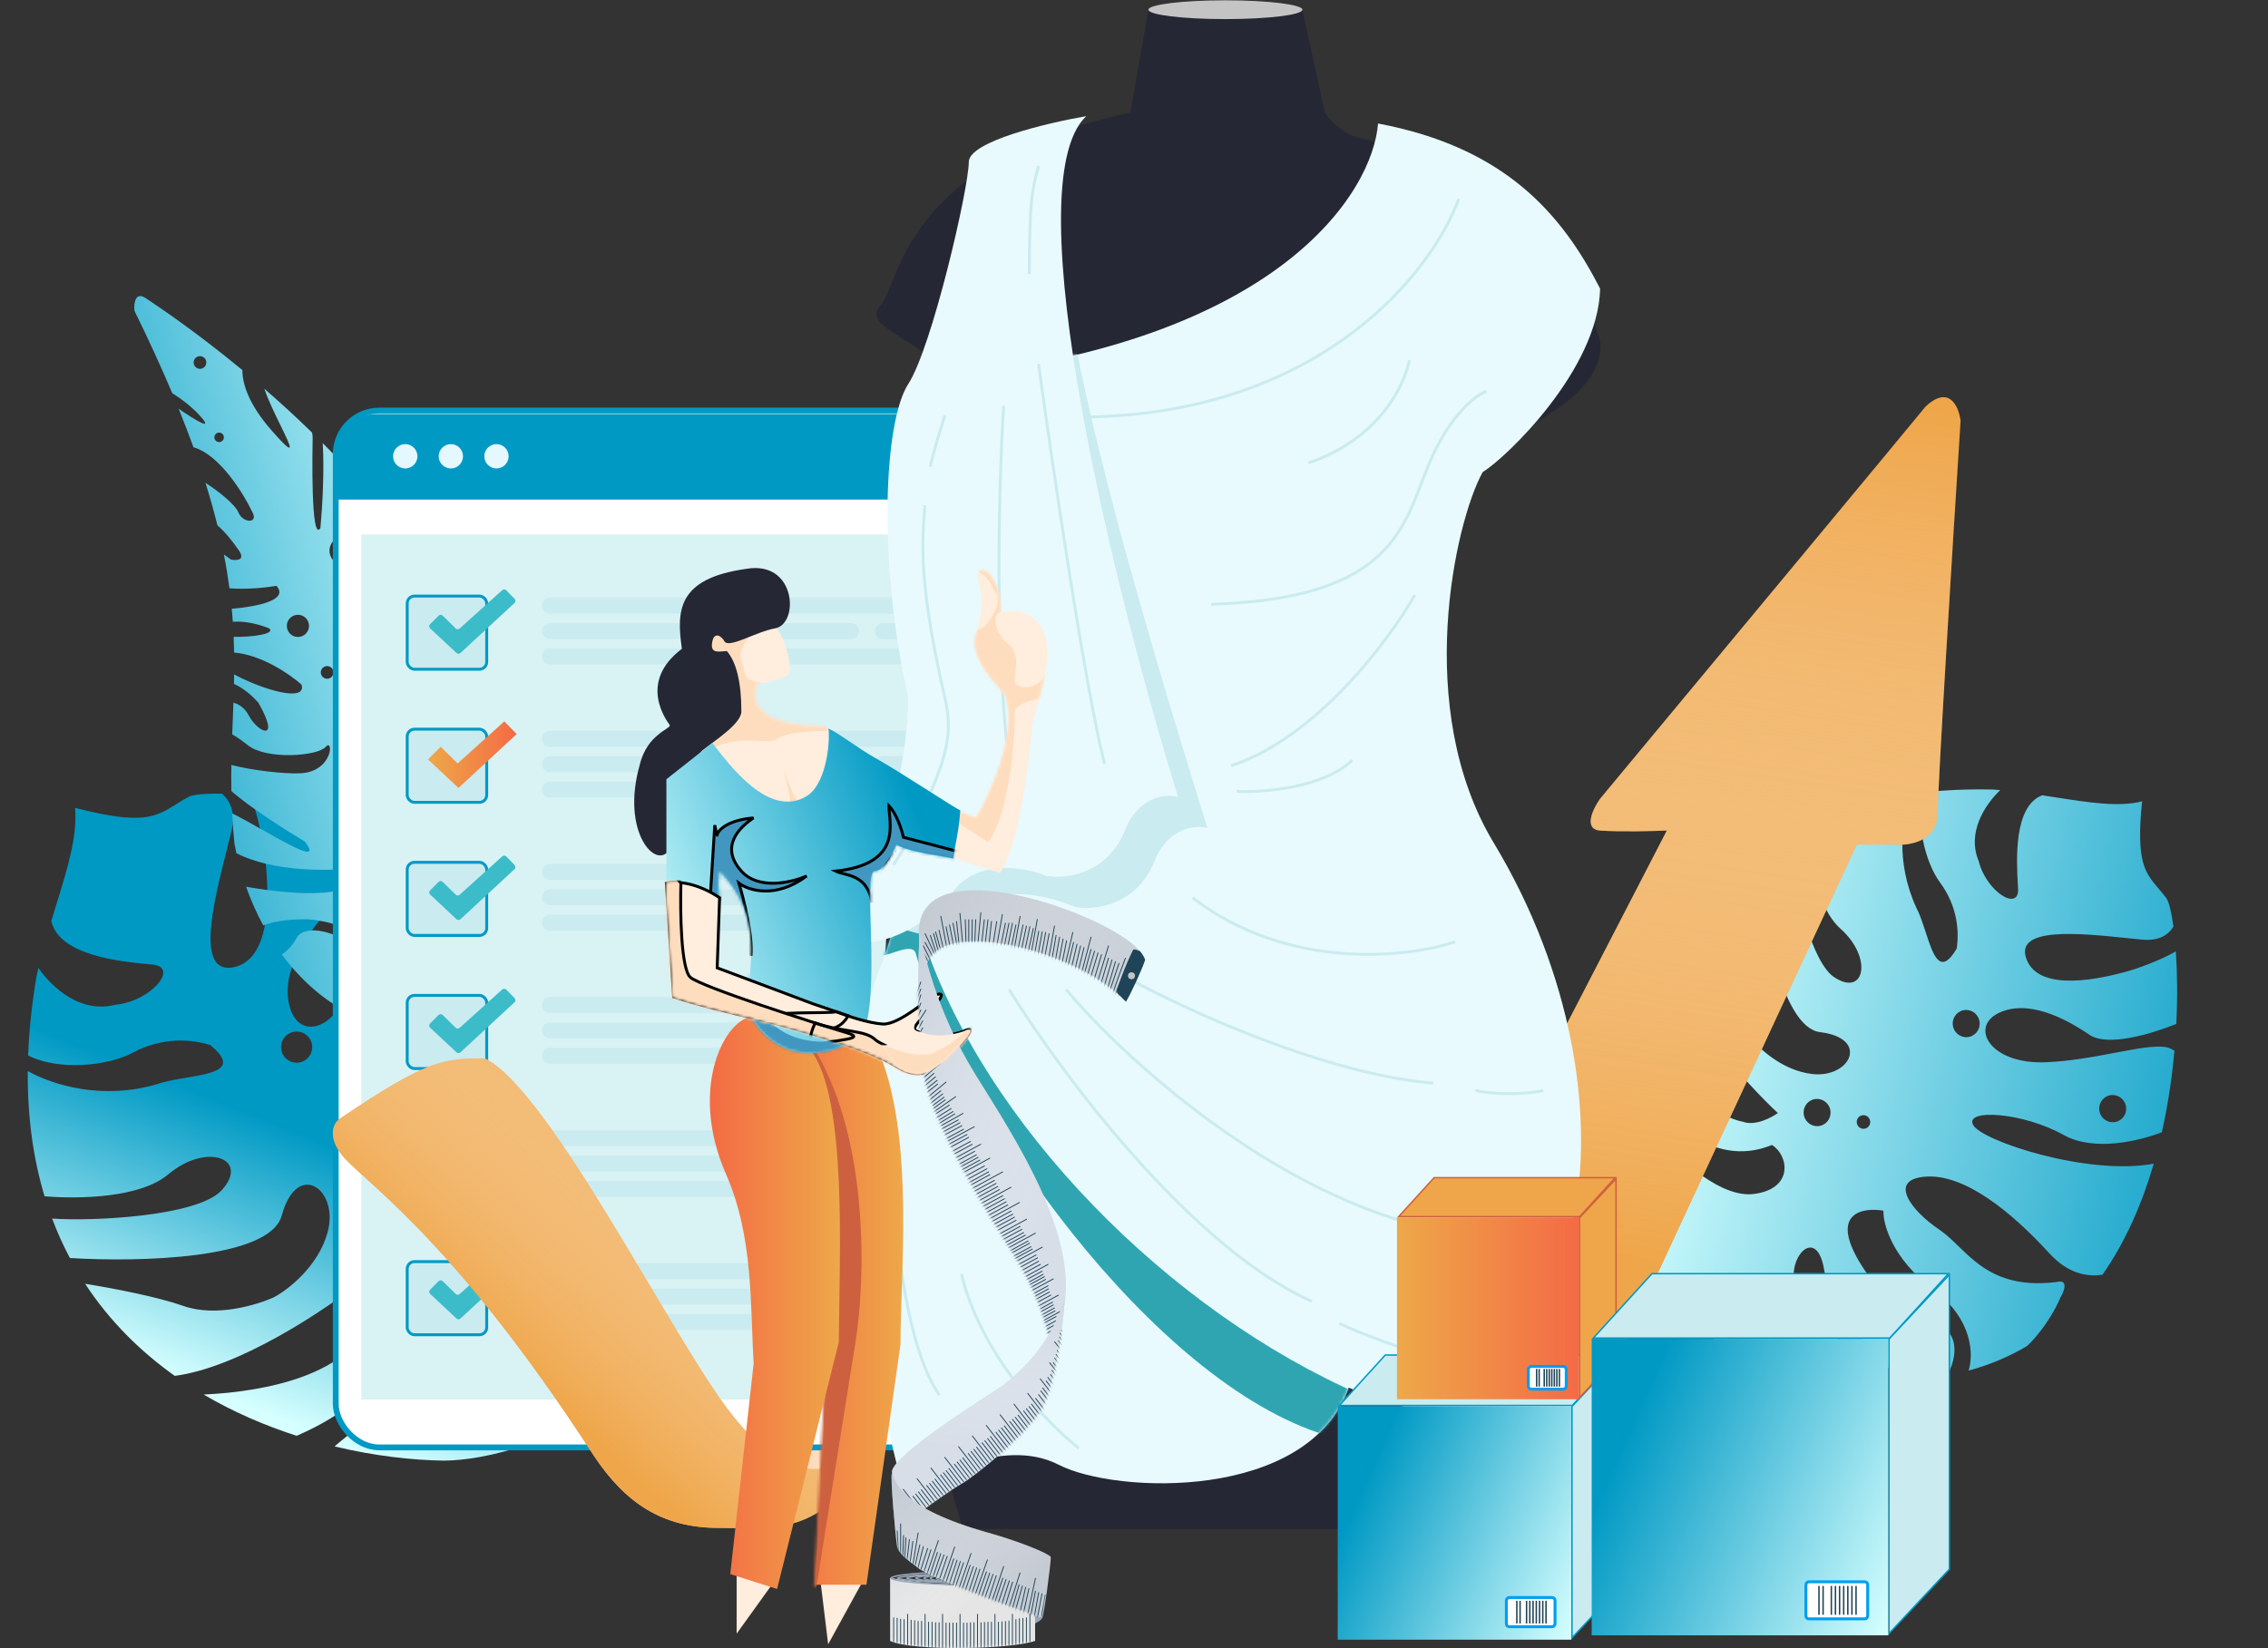<svg viewBox="0 0 780 567" fill="none" xmlns="http://www.w3.org/2000/svg">
<rect x="0" y="0" width="780" height="567" fill="#333333" stroke="none"/>
<path fill-rule="evenodd" clip-rule="evenodd" d="M53.906 372.976C34.939 378.481 18.288 373.238 9.548 368.455C9.417 384.55 11.51 398.847 15.331 411.522C27.304 412.501 48.224 412.081 57.826 404.003C71.097 392.839 86.013 398.565 76.298 409.382C68.201 418.398 31.972 420.181 17.92 419.181C19.712 423.95 21.761 428.469 24.035 432.749C47.847 434.2 92.778 433.198 96.894 418.144C102.187 398.784 116.647 409.041 112.699 423.784C109.54 435.578 99.08 443.657 94.245 446.222C88.521 448.873 74.284 453.191 63.132 449.253C54.2 446.098 39.352 443.251 29.274 441.607C37.736 454.525 48.377 464.958 60.108 473.291C82.17 470.42 111.64 450.94 125.901 439.548C127.375 442.396 129.715 449.227 127.286 453.771C120.545 472.755 91.785 478.73 70.037 479.712C80.357 485.782 91.237 490.437 102.024 493.906C119.638 486.41 144.26 469.165 137.977 443.756C142.791 437.903 156.212 437.493 155.993 453.667C155.817 466.607 138.86 480.463 130.404 485.774C126.932 488.197 120.087 493.212 115.057 497.557C128.638 500.818 141.632 502.287 152.668 502.45C165.822 502.365 196.427 496.572 213.619 474.078C225.017 452.633 231.963 433.383 235.314 416.116L228.153 420.613C223.195 424.985 210.554 435.25 199.661 441.337C186.044 448.945 169.026 430.86 189.645 430.646C204.555 430.492 225.56 416.156 236.784 406.945C237.595 400.494 237.883 394.338 237.699 388.465C227.327 381.009 220.695 384.617 218.64 387.439C217.143 393.568 208.971 407.944 188.26 416.423C167.548 424.902 167.446 411.571 169.984 403.845C175.166 404.836 189.129 403.236 203.527 388.911C217.422 375.088 231.287 376.977 237.079 379.881C236.069 371.078 233.954 362.96 230.932 355.48C225.672 347.875 218.231 342.031 213.963 339.436C211.687 337.564 207.256 335.064 207.741 340.042C207.148 361.789 197.009 369.62 188.242 376.391C185.401 378.585 182.705 380.667 180.524 383.076C171.612 392.918 157.995 400.526 159.189 385.154C160.384 369.782 177.667 353.74 196.184 341.168C205.066 335.138 207.622 327.745 207.545 321.57C195.951 310.445 181.971 301.676 167.349 294.836C168.289 321.57 148.518 361.13 141.826 363.514C134.887 365.984 139.834 343.068 150.98 328.521C159.261 317.715 157.726 299.352 155.584 289.783C145.114 285.659 134.556 282.44 124.522 279.974C124.376 280.271 124.173 280.582 123.907 280.905C121.23 284.159 121.562 292.669 121.978 303.325C122.31 311.835 122.696 321.714 121.645 331.379C119.278 353.147 103.71 359.15 99.831 346.965C95.952 334.779 105.407 321.295 113.517 312.428C119.262 306.147 116.865 288.511 114.325 277.679C103.734 275.513 94.04 274.201 86.068 273.542C88.886 280.703 90.798 291.085 91.166 294.863C91.189 295.101 91.219 295.386 91.253 295.714L91.253 295.716C91.983 302.758 94.765 329.591 80.493 332.696C67.021 335.627 73.425 310.347 78.107 291.87L78.107 291.867C78.617 289.857 79.105 287.928 79.546 286.124C81.096 279.778 79.376 275.644 76.322 273.029C70.355 272.927 66.311 273.34 64.913 274.088C63.256 274.976 61.835 275.864 60.498 276.699C53.58 281.023 48.949 283.917 25.799 277.899C26.725 287.406 23.215 298.766 19.252 311.59L19.248 311.601C18.725 313.295 18.193 315.015 17.663 316.76C20.129 328.732 41.657 330.781 51.035 331.674C51.599 331.728 52.12 331.777 52.589 331.824C61.652 332.736 52.024 344.443 39.579 345.655C27.663 348.647 18.061 339.869 13.204 332.978C12.991 333.888 12.785 334.802 12.587 335.721C10.947 345.353 9.998 354.463 9.672 363.078C19.993 368.35 36.919 366.801 45.669 362.112C55.903 356.628 65.855 357.454 72.337 359.514C82.238 367.657 73.568 369.121 64.084 370.722C60.485 371.329 56.769 371.956 53.906 372.976ZM107.353 359.693C107.066 356.747 104.445 354.592 101.499 354.879C98.554 355.166 96.398 357.786 96.685 360.732C96.972 363.678 99.593 365.833 102.539 365.546C105.484 365.259 107.64 362.639 107.353 359.693ZM148.902 307.186C148.615 304.241 145.994 302.085 143.049 302.372C140.103 302.659 137.948 305.28 138.235 308.226C138.521 311.171 141.142 313.327 144.088 313.04C147.034 312.753 149.189 310.132 148.902 307.186ZM127.465 418.756C130.41 418.469 133.031 420.624 133.318 423.57C133.605 426.516 131.45 429.136 128.504 429.423C125.558 429.71 122.938 427.555 122.651 424.609C122.364 421.664 124.519 419.043 127.465 418.756ZM137.006 406.16C136.863 404.688 135.553 403.61 134.08 403.753C132.607 403.897 131.529 405.207 131.673 406.68C131.816 408.153 133.126 409.231 134.599 409.087C136.072 408.944 137.15 407.633 137.006 406.16Z" fill="url(#paint0_linear)"/>
<path fill-rule="evenodd" clip-rule="evenodd" d="M658.993 312.1C651.801 296.39 654.112 281.314 657.063 273.142C643.27 275.08 631.305 278.713 620.956 283.634C621.683 294.118 624.778 312.166 632.947 319.445C644.238 329.505 641.287 343.141 630.757 336.114C621.982 330.256 615.719 299.136 614.738 286.849C610.89 289.008 607.29 291.356 603.924 293.869C605.795 314.658 612.526 353.408 625.95 355.051C643.214 357.164 636.324 370.983 623.189 369.445C612.681 368.215 604.398 360.193 601.571 356.336C598.553 351.721 592.995 339.953 594.909 329.801C596.441 321.671 596.937 308.461 597.027 299.531C587.076 308.498 579.537 319.036 573.937 330.248C579.279 348.971 599.806 371.989 611.421 382.877C609.176 384.515 603.635 387.41 599.428 385.888C582.297 382.473 573.423 358.35 569.739 339.657C565.892 349.36 563.331 359.367 561.771 369.142C570.49 383.428 588.47 402.536 609.398 393.862C615.037 397.281 617.143 408.842 603.27 410.713C592.171 412.21 578.094 399.303 572.442 392.662C569.914 389.968 564.727 384.683 560.35 380.885C559.334 393.051 559.775 404.482 561.079 414.052C562.871 425.422 571.831 451.166 593.332 463.176C613.178 470.306 630.564 473.863 645.782 474.563L640.996 468.94C636.606 465.206 626.167 455.577 619.533 446.927C611.24 436.114 624.496 419.085 627.374 436.899C629.456 449.779 644.472 466.128 653.824 474.667C659.452 474.546 664.759 474.011 669.762 473.104C674.788 463.179 670.832 457.901 668.148 456.482C662.707 455.967 649.333 450.728 639.368 433.888C629.402 417.047 640.8 415.26 647.745 416.472C647.574 421.082 650.768 432.96 664.912 443.593C678.561 453.854 678.757 466.092 677.028 471.473C684.432 469.478 691.104 466.614 697.111 463.046C702.933 457.525 706.962 450.343 708.626 446.319C709.931 444.111 711.491 439.958 707.294 441.012C688.601 443.27 680.573 435.495 673.631 428.772C671.382 426.594 669.247 424.526 666.9 422.946C657.311 416.488 649.018 405.675 662.332 404.75C675.646 403.825 691.637 416.735 704.819 431.156C711.142 438.073 717.804 439.343 723.079 438.49C731.087 427.041 736.765 413.826 740.708 400.303C717.948 404.522 681.501 392.456 678.586 386.969C675.564 381.28 695.826 382.64 709.735 390.432C720.068 396.22 735.585 392.552 743.496 389.48C745.656 379.895 747.032 370.349 747.831 361.353C747.557 361.264 747.265 361.128 746.954 360.939C743.818 359.038 736.578 360.409 727.51 362.127C720.27 363.498 711.864 365.09 703.454 365.413C684.512 366.139 677.338 353.433 687.261 348.524C697.185 343.615 709.963 350.078 718.613 355.965C724.74 360.136 739.523 355.815 748.462 352.237C748.932 342.797 748.787 334.242 748.309 327.261C742.548 330.611 733.912 333.588 730.726 334.388C730.525 334.438 730.285 334.5 730.009 334.571L730.007 334.572C724.075 336.101 701.47 341.927 696.947 329.973C692.677 318.689 715.153 321.01 731.58 322.707L731.583 322.707C733.37 322.892 735.085 323.069 736.687 323.22C742.321 323.753 745.635 321.738 747.474 318.762C746.781 313.586 745.9 310.139 745.076 309.025C744.099 307.705 743.153 306.588 742.264 305.538C737.659 300.103 734.576 296.464 736.701 275.667C728.684 277.679 718.502 276.089 707.006 274.294L706.997 274.293C705.478 274.055 703.936 273.815 702.373 273.578C692.448 277.237 693.509 296.126 693.971 304.354C693.998 304.849 694.024 305.306 694.045 305.718C694.449 313.676 683.17 306.836 680.505 296.222C676.387 286.294 682.645 276.867 687.908 271.786C687.102 271.718 686.293 271.656 685.48 271.601C677.021 271.409 669.099 271.75 661.682 272.565C658.519 282.167 662.058 296.615 667.215 303.589C673.247 311.745 673.841 320.461 672.925 326.333C667.249 335.937 664.863 328.622 662.253 320.619C661.262 317.583 660.24 314.448 658.993 312.1ZM677.35 356.654C679.834 356.03 681.336 353.488 680.705 350.976C680.074 348.463 677.55 346.932 675.066 347.556C672.582 348.179 671.079 350.722 671.71 353.234C672.341 355.746 674.866 357.277 677.35 356.654ZM727.725 385.915C730.209 385.291 731.711 382.749 731.081 380.237C730.45 377.725 727.925 376.194 725.441 376.817C722.957 377.441 721.455 379.983 722.086 382.495C722.716 385.008 725.241 386.539 727.725 385.915ZM629.423 381.581C630.054 384.093 628.551 386.635 626.067 387.259C623.584 387.883 621.059 386.351 620.428 383.839C619.797 381.327 621.299 378.785 623.783 378.161C626.267 377.538 628.792 379.069 629.423 381.581ZM641.452 388.232C642.694 387.92 643.445 386.649 643.129 385.393C642.814 384.137 641.552 383.371 640.31 383.683C639.068 383.995 638.317 385.266 638.632 386.522C638.947 387.778 640.21 388.544 641.452 388.232Z" fill="url(#paint1_linear)"/>
<path fill-rule="evenodd" clip-rule="evenodd" d="M46.226 106.879C45.994 104.344 46.497 99.963 50.367 102.723C50.561 102.861 50.958 103.127 51.541 103.519C55.462 106.154 67.805 114.451 83.356 127.315C83.356 132.234 85.674 139.255 93.401 148.067C102.259 158.168 100.134 153.821 96.524 146.439C94.589 142.483 92.229 137.655 90.903 133.712C96.188 138.302 101.719 143.347 107.324 148.81C107.459 149.468 107.538 150.053 107.529 150.521C107.455 154.336 106.823 187.036 110.198 181.649C110.887 174.157 111.564 161.861 110.984 152.427C113.513 154.964 116.05 157.583 118.579 160.282C117.127 164.38 116.01 169.472 117.462 172.521C119.413 176.62 120.609 172.84 121.799 169.08C122.206 167.793 122.613 166.507 123.049 165.542C123.087 165.459 123.125 165.37 123.163 165.275C125.907 168.327 128.63 171.471 131.311 174.704C131.898 184.473 131.206 197.809 125.591 203.21C117.803 210.702 139.031 211.222 141.201 187.334C143.396 190.311 145.539 193.35 147.619 196.447C144.085 200.798 140.24 206.908 140.137 212.214C139.998 219.423 145.088 212.211 148.668 207.139C149.689 205.692 150.587 204.419 151.206 203.705C151.386 203.497 151.591 203.23 151.812 202.915C153.336 205.353 154.817 207.825 156.25 210.329C149.016 214.603 141.417 220.555 143.71 224.823C146.009 229.102 152.816 221.567 158.28 213.961C159.548 216.283 160.772 218.633 161.948 221.007C152.536 225.028 141.473 233.847 143.235 249.347C145.472 269.017 151.232 249.32 153.833 237.013C157.473 235.28 162.303 232.569 165.96 229.648C168.269 234.979 170.322 240.427 172.069 245.984C170.742 248.194 168.406 249.834 164.49 249.758C155.77 249.59 158.18 256.542 160.475 260.039C164.85 259.365 170.846 257.317 174.195 253.378C174.656 255.147 175.084 256.927 175.479 258.716C171.858 257.54 169.087 257.142 173.009 260.282C174.289 261.306 175.353 261.964 176.232 262.347C177.108 266.868 177.768 271.449 178.187 276.086C172.031 267.161 152.664 268.886 142.813 271.147C136.561 280.824 153.676 279.773 161.132 279.315C162.388 279.238 163.37 279.177 163.92 279.188C165.062 279.21 167.298 280.669 169.764 282.277C173.009 284.394 176.651 286.77 178.714 286.467C178.756 290.348 178.624 294.263 178.304 298.211C178.213 299.339 178.11 300.448 177.995 301.537C171.099 299.71 165.84 294.665 162.616 291.573C159.131 288.23 158.024 287.169 159.8 294.919C162.22 305.486 170.859 309.912 176.578 311.235C166.214 365.641 122.221 362.479 96.907 328.33C99.096 326.978 100.933 324.609 102.017 322.696C102.779 320.893 106.574 318.205 115.663 321.87C127.023 326.451 122.832 317.647 105.958 316.23C101.389 316.142 94.734 316.6 90.541 318.334C88.293 314.201 86.299 309.756 84.622 305.029C101.566 308.018 125.492 309.676 122.656 298.562C113.2 299.748 93.877 299.979 81.308 293.497C81.066 292.415 80.84 291.32 80.631 290.215C80.262 286.623 80.004 283.166 79.83 279.814C82.396 281.015 86.129 283.129 89.993 285.317C99.873 290.913 110.603 296.99 104.84 289.494C98.366 285.648 85.948 277.762 79.565 272.117C79.511 269.056 79.517 266.073 79.561 263.142C87.501 265.176 97.961 266.214 103.114 266.017C114.571 265.578 114.801 253.704 112.013 256.921C109.224 260.138 91.753 261.436 85.308 256.404C83.394 254.91 81.573 253.561 79.855 252.617C79.915 250.995 79.979 249.381 80.043 247.769C80.124 245.743 80.204 243.72 80.276 241.693C82.195 242.253 84.191 243.519 85.508 246.049C88.662 252.108 96.774 255.536 88.863 241.753C87.148 239.747 83.919 236.76 80.468 235.257C80.492 234.175 80.512 233.089 80.526 231.998C89.966 237.104 105.579 241.862 103.704 235.498C99.543 231.812 89.841 225.234 80.517 224.484C80.487 222.699 80.436 220.893 80.359 219.06C86.738 219.214 94.71 218.056 92.628 216.202C89.926 215.034 84.764 213.516 80.071 213.878C79.969 212.41 79.85 210.924 79.709 209.416C89.028 208.608 99.35 206.357 95.093 201.529C90.948 202.224 84.676 202.804 78.914 202.381C78.421 198.653 77.791 194.784 76.998 190.739C77.873 191.395 78.709 191.993 79.457 192.503C81.504 192.906 84.822 192.716 81.711 188.731C80.126 186.398 77.457 183.013 74.771 180.709C73.625 176.076 72.266 171.213 70.657 166.081C75.501 169.199 80.931 173.676 81.953 176.196C83.514 180.042 88.877 180.146 86.858 176.291C83.625 169.499 75.346 156.287 66.532 153.868C65.001 149.627 63.31 145.212 61.442 140.604C67.056 144.464 73.694 148.532 68.961 143.233C66.147 140.081 62.548 137.345 59.214 135.214C55.532 126.478 51.236 117.07 46.226 106.879ZM112.466 233.486C111.262 233.463 110.305 232.468 110.328 231.264C110.352 230.06 111.347 229.103 112.551 229.127C113.754 229.15 114.712 230.145 114.688 231.349C114.665 232.553 113.67 233.51 112.466 233.486ZM98.644 215.228C98.604 217.335 100.279 219.076 102.386 219.116C104.492 219.157 106.234 217.482 106.274 215.375C106.315 213.268 104.64 211.527 102.533 211.486C100.426 211.446 98.685 213.121 98.644 215.228ZM118.13 194.342C115.421 194.29 113.268 192.051 113.32 189.342C113.373 186.633 115.611 184.48 118.32 184.532C121.029 184.585 123.183 186.823 123.13 189.532C123.078 192.241 120.839 194.395 118.13 194.342ZM73.729 150.413C73.712 151.316 74.43 152.062 75.333 152.079C76.236 152.097 76.982 151.379 76.999 150.476C77.017 149.573 76.299 148.827 75.396 148.809C74.493 148.792 73.747 149.51 73.729 150.413ZM68.733 126.873C67.529 126.849 66.572 125.854 66.595 124.651C66.618 123.447 67.613 122.489 68.817 122.513C70.021 122.536 70.978 123.531 70.955 124.735C70.932 125.939 69.937 126.896 68.733 126.873Z" fill="url(#paint2_linear)"/>
<path d="M638.589 290.54L532.122 519.807C503.085 523.679 472.435 510.532 460.74 503.474L573.256 285.701C568.417 285.903 557.044 286.185 550.269 285.701C544.462 285.217 547.85 278.24 550.269 274.812C584.952 233.072 655.889 147.657 662.181 139.914C670.408 132.171 673.674 139.914 674.279 144.753C671.658 185.687 666.415 269.973 666.415 279.652C666.415 289.331 656.736 290.944 651.897 290.54H638.589Z" fill="#EFA64A"/>
<path d="M638.589 290.54L532.122 519.807C503.085 523.679 472.435 510.532 460.74 503.474L573.256 285.701C568.417 285.903 557.044 286.185 550.269 285.701C544.462 285.217 547.85 278.24 550.269 274.812C584.952 233.072 655.889 147.657 662.181 139.914C670.408 132.171 673.674 139.914 674.279 144.753C671.658 185.687 666.415 269.973 666.415 279.652C666.415 289.331 656.736 290.944 651.897 290.54H638.589Z" fill="url(#paint3_linear)"/>
<path d="M353.063 315.082C338.545 328.632 269.18 432.035 236.313 482.042C246.959 511.562 277.851 513.699 291.966 511.078C331.286 453.005 413.193 332.504 426.259 315.082C394.803 277.577 360.927 305.403 353.063 315.082Z" fill="#FFEDDD"/>
<path d="M353.063 315.082C338.545 328.632 269.18 432.035 236.313 482.042C246.959 511.562 277.851 513.699 291.966 511.078C331.286 453.005 413.193 332.504 426.259 315.082C394.803 277.577 360.927 305.403 353.063 315.082Z" fill="url(#paint4_linear)"/>
<rect x="115.47" y="141.227" width="262.915" height="356.67" rx="15" fill="white" stroke="#0099C4" stroke-width="2"/>
<rect x="124.282" y="183.834" width="245.291" height="297.62" fill="#D9F2F4"/>
<path d="M115.56 156.407C115.56 148.675 121.828 142.407 129.56 142.407H364.295C372.027 142.407 378.295 148.675 378.295 156.407V171.842H115.56V156.407Z" fill="#0099C4"/>
<circle cx="139.367" cy="156.961" r="4.184" fill="#E5F8FF"/>
<circle cx="155.056" cy="156.961" r="4.184" fill="#E5F8FF"/>
<circle cx="170.745" cy="156.961" r="4.184" fill="#E5F8FF"/>
<path d="M186.421 208.363C186.421 206.858 187.642 205.638 189.147 205.638H347.223C348.729 205.638 349.949 206.858 349.949 208.363C349.949 209.868 348.729 211.089 347.223 211.089H189.147C187.642 211.089 186.421 209.868 186.421 208.363Z" fill="#CAEBF0"/>
<path d="M186.421 217.085C186.421 215.579 187.642 214.359 189.147 214.359H292.714C294.219 214.359 295.44 215.579 295.44 217.085C295.44 218.59 294.219 219.81 292.714 219.81H189.147C187.642 219.81 186.421 218.59 186.421 217.085Z" fill="#CAEBF0"/>
<path d="M300.891 217.085C300.891 215.579 302.111 214.359 303.616 214.359H347.223C348.729 214.359 349.949 215.579 349.949 217.085C349.949 218.59 348.729 219.81 347.223 219.81H303.616C302.111 219.81 300.891 218.59 300.891 217.085Z" fill="#CAEBF0"/>
<path d="M186.421 225.806C186.421 224.301 187.642 223.081 189.147 223.081H314.518C316.023 223.081 317.243 224.301 317.243 225.806C317.243 227.311 316.023 228.532 314.518 228.532H189.147C187.642 228.532 186.421 227.311 186.421 225.806Z" fill="#CAEBF0"/>
<rect x="140.043" y="205.048" width="27.345" height="25.164" rx="2.5" fill="#CAEBF0" stroke="#0099C4"/>
<path d="M158.086 216.203C157.693 216.556 157.093 216.544 156.716 216.173L152.242 211.783C151.851 211.398 151.223 211.401 150.835 211.789L147.906 214.718C147.506 215.118 147.517 215.77 147.931 216.156L157.001 224.626C157.384 224.984 157.978 224.985 158.362 224.629L176.946 207.426C177.359 207.043 177.375 206.396 176.982 205.993L174.109 203.054C173.734 202.67 173.123 202.651 172.725 203.01L158.086 216.203Z" fill="#3CBCC9"/>
<path d="M186.421 254.151C186.421 252.646 187.642 251.426 189.147 251.426H347.223C348.729 251.426 349.949 252.646 349.949 254.151C349.949 255.656 348.729 256.877 347.223 256.877H189.147C187.642 256.877 186.421 255.656 186.421 254.151Z" fill="#CAEBF0"/>
<path d="M186.421 262.873C186.421 261.367 187.642 260.147 189.147 260.147H292.714C294.219 260.147 295.44 261.367 295.44 262.873C295.44 264.378 294.219 265.598 292.714 265.598H189.147C187.642 265.598 186.421 264.378 186.421 262.873Z" fill="#CAEBF0"/>
<path d="M300.891 262.873C300.891 261.367 302.111 260.147 303.616 260.147H347.223C348.729 260.147 349.949 261.367 349.949 262.873C349.949 264.378 348.729 265.598 347.223 265.598H303.616C302.111 265.598 300.891 264.378 300.891 262.873Z" fill="#CAEBF0"/>
<path d="M186.421 271.594C186.421 270.089 187.642 268.869 189.147 268.869H314.518C316.023 268.869 317.243 270.089 317.243 271.594C317.243 273.099 316.023 274.32 314.518 274.32H189.147C187.642 274.32 186.421 273.099 186.421 271.594Z" fill="#CAEBF0"/>
<rect x="140.043" y="250.836" width="27.345" height="25.164" rx="2.5" fill="#CAEBF0" stroke="#0099C4"/>
<path d="M157.387 262.62L151.535 256.877L147.175 261.237L157.68 271.049L177.7 252.516L173.438 248.155L157.387 262.62Z" fill="url(#paint5_linear)"/>
<path d="M186.421 299.938C186.421 298.433 187.642 297.213 189.147 297.213H347.223C348.729 297.213 349.949 298.433 349.949 299.938C349.949 301.444 348.729 302.664 347.223 302.664H189.147C187.642 302.664 186.421 301.444 186.421 299.938Z" fill="#CAEBF0"/>
<path d="M186.421 308.66C186.421 307.155 187.642 305.934 189.147 305.934H292.714C294.219 305.934 295.44 307.155 295.44 308.66C295.44 310.165 294.219 311.385 292.714 311.385H189.147C187.642 311.385 186.421 310.165 186.421 308.66Z" fill="#CAEBF0"/>
<path d="M300.891 308.66C300.891 307.155 302.111 305.934 303.616 305.934H347.223C348.729 305.934 349.949 307.155 349.949 308.66C349.949 310.165 348.729 311.385 347.223 311.385H303.616C302.111 311.385 300.891 310.165 300.891 308.66Z" fill="#CAEBF0"/>
<path d="M186.421 317.381C186.421 315.876 187.642 314.656 189.147 314.656H314.518C316.023 314.656 317.243 315.876 317.243 317.381C317.243 318.887 316.023 320.107 314.518 320.107H189.147C187.642 320.107 186.421 318.887 186.421 317.381Z" fill="#CAEBF0"/>
<rect x="140.043" y="296.623" width="27.345" height="25.164" rx="2.5" fill="#CAEBF0" stroke="#0099C4"/>
<path d="M158.086 307.778C157.693 308.132 157.093 308.119 156.716 307.749L152.242 303.358C151.851 302.974 151.223 302.976 150.835 303.364L147.906 306.293C147.506 306.693 147.517 307.345 147.931 307.731L157.001 316.202C157.384 316.559 157.978 316.561 158.362 316.205L176.946 299.001C177.359 298.619 177.375 297.971 176.982 297.568L174.109 294.629C173.734 294.245 173.123 294.226 172.725 294.585L158.086 307.778Z" fill="#3CBCC9"/>
<path d="M186.421 345.726C186.421 344.221 187.642 343.001 189.147 343.001H347.223C348.729 343.001 349.949 344.221 349.949 345.726C349.949 347.232 348.729 348.452 347.223 348.452H189.147C187.642 348.452 186.421 347.232 186.421 345.726Z" fill="#CAEBF0"/>
<path d="M186.421 354.448C186.421 352.943 187.642 351.722 189.147 351.722H292.714C294.219 351.722 295.44 352.943 295.44 354.448C295.44 355.953 294.219 357.173 292.714 357.173H189.147C187.642 357.173 186.421 355.953 186.421 354.448Z" fill="#CAEBF0"/>
<path d="M300.891 354.448C300.891 352.943 302.111 351.722 303.616 351.722H347.223C348.729 351.722 349.949 352.943 349.949 354.448C349.949 355.953 348.729 357.173 347.223 357.173H303.616C302.111 357.173 300.891 355.953 300.891 354.448Z" fill="#CAEBF0"/>
<path d="M186.421 363.169C186.421 361.664 187.642 360.444 189.147 360.444H314.518C316.023 360.444 317.243 361.664 317.243 363.169C317.243 364.675 316.023 365.895 314.518 365.895H189.147C187.642 365.895 186.421 364.675 186.421 363.169Z" fill="#CAEBF0"/>
<rect x="140.043" y="342.411" width="27.345" height="25.164" rx="2.5" fill="#CAEBF0" stroke="#0099C4"/>
<path d="M158.086 353.566C157.693 353.92 157.093 353.907 156.716 353.537L152.242 349.146C151.851 348.762 151.223 348.765 150.835 349.152L147.906 352.081C147.506 352.481 147.517 353.133 147.931 353.519L157.001 361.99C157.384 362.347 157.978 362.349 158.362 361.993L176.946 344.789C177.359 344.407 177.375 343.759 176.982 343.356L174.109 340.417C173.734 340.034 173.123 340.014 172.725 340.373L158.086 353.566Z" fill="#3CBCC9"/>
<path d="M186.421 391.514C186.421 390.008 187.642 388.788 189.147 388.788H347.223C348.729 388.788 349.949 390.008 349.949 391.514C349.949 393.019 348.729 394.239 347.223 394.239H189.147C187.642 394.239 186.421 393.019 186.421 391.514Z" fill="#CAEBF0"/>
<path d="M186.421 400.235C186.421 398.73 187.642 397.51 189.147 397.51H292.714C294.219 397.51 295.44 398.73 295.44 400.235C295.44 401.74 294.219 402.96 292.714 402.96H189.147C187.642 402.96 186.421 401.74 186.421 400.235Z" fill="#CAEBF0"/>
<path d="M300.891 400.235C300.891 398.73 302.111 397.51 303.616 397.51H347.223C348.729 397.51 349.949 398.73 349.949 400.235C349.949 401.74 348.729 402.96 347.223 402.96H303.616C302.111 402.96 300.891 401.74 300.891 400.235Z" fill="#CAEBF0"/>
<path d="M186.421 408.956C186.421 407.451 187.642 406.231 189.147 406.231H314.518C316.023 406.231 317.243 407.451 317.243 408.956C317.243 410.462 316.023 411.682 314.518 411.682H189.147C187.642 411.682 186.421 410.462 186.421 408.956Z" fill="#CAEBF0"/>
<rect x="140.043" y="388.198" width="27.345" height="25.164" rx="2.5" fill="#CDE8F6" stroke="#2EAFF2"/>
<path d="M158.086 399.353C157.693 399.707 157.093 399.694 156.716 399.324L152.242 394.933C151.851 394.549 151.223 394.552 150.835 394.94L147.906 397.868C147.506 398.268 147.517 398.92 147.931 399.306L157.001 407.777C157.384 408.134 157.978 408.136 158.362 407.78L176.946 390.576C177.359 390.194 177.375 389.546 176.982 389.144L174.109 386.204C173.734 385.821 173.123 385.801 172.725 386.161L158.086 399.353Z" fill="#3CBBC9"/>
<path d="M186.421 437.302C186.421 435.796 187.642 434.576 189.147 434.576H347.223C348.729 434.576 349.949 435.796 349.949 437.302C349.949 438.807 348.729 440.027 347.223 440.027H189.147C187.642 440.027 186.421 438.807 186.421 437.302Z" fill="#CAEBF0"/>
<path d="M186.421 446.023C186.421 444.518 187.642 443.298 189.147 443.298H292.714C294.219 443.298 295.44 444.518 295.44 446.023C295.44 447.528 294.219 448.749 292.714 448.749H189.147C187.642 448.749 186.421 447.528 186.421 446.023Z" fill="#CAEBF0"/>
<path d="M300.891 446.023C300.891 444.518 302.111 443.298 303.616 443.298H347.223C348.729 443.298 349.949 444.518 349.949 446.023C349.949 447.528 348.729 448.749 347.223 448.749H303.616C302.111 448.749 300.891 447.528 300.891 446.023Z" fill="#CAEBF0"/>
<path d="M186.421 454.745C186.421 453.239 187.642 452.019 189.147 452.019H314.518C316.023 452.019 317.243 453.239 317.243 454.745C317.243 456.25 316.023 457.47 314.518 457.47H189.147C187.642 457.47 186.421 456.25 186.421 454.745Z" fill="#CAEBF0"/>
<rect x="140.043" y="433.986" width="27.345" height="25.164" rx="2.5" fill="#CAEBF0" stroke="#0099C4"/>
<path d="M158.086 445.141C157.693 445.495 157.093 445.482 156.716 445.112L152.242 440.721C151.851 440.337 151.223 440.34 150.835 440.728L147.906 443.656C147.506 444.056 147.517 444.708 147.931 445.094L157.001 453.565C157.384 453.923 157.978 453.924 158.362 453.568L176.946 436.364C177.359 435.982 177.375 435.334 176.982 434.932L174.109 431.993C173.734 431.609 173.123 431.589 172.725 431.949L158.086 445.141Z" fill="#3CBCC9"/>
<path d="M117.142 396.747C112.302 389.972 115.125 385.858 117.142 384.649C146.783 364.686 152.228 364.081 166.746 364.081C189.128 374.97 231.473 460.869 251.435 486.276C271.398 511.683 282.892 506.239 298.62 500.794C282.287 528.621 266.559 525.596 247.201 525.596C227.843 525.596 215.14 517.127 204.251 500.794C154.647 423.969 123.191 405.216 117.142 396.747Z" fill="#EFA64A"/>
<path d="M117.142 396.747C112.302 389.972 115.125 385.858 117.142 384.649C146.783 364.686 152.228 364.081 166.746 364.081C189.128 374.97 231.473 460.869 251.435 486.276C271.398 511.683 282.892 506.239 298.62 500.794C282.287 528.621 266.559 525.596 247.201 525.596C227.843 525.596 215.14 517.127 204.251 500.794C154.647 423.969 123.191 405.216 117.142 396.747Z" fill="url(#paint6_linear)"/>
<path d="M455.901 511.078L388.754 363.476C384.882 338.311 412.144 319.921 426.259 313.872C455.296 373.558 514.337 495.108 518.208 503.819C523.047 514.708 527.282 514.708 533.331 514.708C531.395 521.967 524.862 524.185 521.838 524.386C511.352 524.79 487.357 525.354 475.258 524.386C463.16 523.418 457.312 515.111 455.901 511.078Z" fill="#FFEDDD"/>
<path d="M455.901 511.078L388.754 363.476C384.882 338.311 412.144 319.921 426.259 313.872C455.296 373.558 514.337 495.108 518.208 503.819C523.047 514.708 527.282 514.708 533.331 514.708C531.395 521.967 524.862 524.185 521.838 524.386C511.352 524.79 487.357 525.354 475.258 524.386C463.16 523.418 457.312 515.111 455.901 511.078Z" fill="url(#paint7_linear)"/>
<path d="M511.173 152.311C549.044 139.183 552.62 122.015 549.675 115.072C530.74 58.898 469.516 48.168 465.729 46.906C461.942 45.643 457.103 41.435 455.63 38.7L447.92 3.34H394.947C393.474 11.545 390.241 30.621 388.726 38.7C310.461 55.742 309.829 96.768 302.887 104.973C295.944 113.179 316.141 115.072 331.289 134.007C309.198 142.844 309.83 184.501 316.141 214.166C322.453 243.831 316.141 248.249 309.829 282.333C292.662 371.707 316.983 481.993 331.289 525.965H511.173C544.626 428.133 526.322 317.678 506.124 282.333C485.295 245.725 492.869 168.722 511.173 152.311Z" fill="#252734"/>
<path d="M325.609 129.588C439.725 117.47 472.041 66.471 473.935 42.486C517.485 50.692 537.052 73.414 550.306 99.292C549.675 127.063 518.117 157.36 509.911 162.409C500.444 179.451 485.927 243.83 513.698 289.906C541.47 335.981 547.15 383.319 542.101 413.616C537.052 443.912 543.995 467.896 542.101 496.93C532.634 499.455 475.197 482.413 463.836 477.364C449.95 516.497 383.677 513.972 364.111 503.873C344.544 493.774 317.404 509.554 311.092 513.972C300.152 474.629 283.068 383.572 302.256 334.088C326.24 272.233 326.24 160.516 325.609 129.588Z" fill="#E8FAFE"/>
<mask id="mask0" style="mask-type:alpha" maskUnits="userSpaceOnUse" x="293" y="42" width="258" height="472">
<path d="M325.609 129.588C439.725 117.47 472.041 66.471 473.935 42.486C517.485 50.692 537.052 73.414 550.306 99.292C549.675 127.063 518.117 157.36 509.911 162.409C500.444 179.451 485.927 243.83 513.698 289.906C541.47 335.981 547.15 383.319 542.101 413.616C537.052 443.912 543.995 467.896 542.101 496.93C532.634 499.455 475.197 482.413 463.836 477.364C449.95 516.497 383.677 513.972 364.111 503.873C344.544 493.774 317.404 509.554 311.092 513.972C300.152 474.629 283.068 383.572 302.256 334.088C326.24 272.233 326.24 160.516 325.609 129.588Z" fill="#009EF1"/>
</mask>
<g mask="url(#mask0)">
<path d="M340.125 60.791C340.125 53.722 350.645 55.531 364.11 53.217C357.167 96.136 394.196 216.69 415.235 284.857C411.448 283.805 402.611 284.352 397.562 294.956C391.503 311.619 376.523 313.26 369.79 311.997C362.637 309.052 346.23 303.65 334.445 311.997C319.297 322.727 313.616 323.99 306.042 317.047C318.034 302.53 319.297 269.709 319.297 245.093C308.567 197.124 311.091 149.786 319.297 137.163C327.502 124.539 340.125 69.627 340.125 60.791Z" fill="#CAEBF0"/>
<path d="M316.772 320.833C337.979 386.98 402.611 451.486 468.253 479.888C468.253 483.044 465.854 490.24 456.261 493.774C396.058 475.66 330.026 381.426 314.878 327.776C313.28 323.48 302.761 331.016 302.255 327.776C302.255 313.259 316.392 322.828 316.772 320.833Z" fill="#2FA5B2"/>
</g>
<path d="M333.182 55.742C333.182 48.673 360.112 42.277 373.577 39.963C348.33 63.695 384.097 205.961 405.136 274.128C401.349 273.076 392.513 273.623 387.463 284.227C381.404 300.889 366.424 302.53 359.692 301.268C352.538 298.323 336.086 295.335 327.502 306.949C316.772 321.466 296.574 328.409 289 321.466C300.993 306.949 312.354 264.66 312.354 240.044C301.624 192.075 304.148 144.737 312.354 132.114C320.559 119.491 333.182 64.579 333.182 55.742Z" fill="#E8FAFE"/>
<path d="M357.167 57.004C355.063 65.209 354.011 68.365 354.011 94.243M357.167 125.17C362.006 160.516 373.325 237.519 379.889 262.766M345.175 139.687C343.281 169.563 341.514 239.034 349.593 277.914M324.977 142.843C323.715 146.841 321.19 154.836 319.928 160.516M318.034 173.771C318.034 180.082 314.248 194.599 324.977 240.044C328.133 253.41 324.346 262.135 319.928 272.865M316.141 280.439C312.985 289.275 307.305 297.48 307.305 297.48M371.053 498.193C360.323 489.778 337.222 466.003 330.658 438.232M307.305 408.567C307.936 425.819 311.975 464.236 323.084 479.889M511.173 134.638C507.597 135.9 498.676 142.591 491.607 159.254C482.77 180.082 480.246 205.961 416.497 207.854M484.664 123.908C483.191 132.324 474.186 151.175 449.949 159.254M501.706 68.365C492.869 92.981 454.746 142.465 372.946 143.474M486.557 204.698C477.721 220.267 452.727 253.803 423.44 263.397M425.334 272.234C434.381 272.654 454.999 271.097 465.098 261.504M500.443 323.99C484.033 329.46 443.007 334.088 410.186 308.842M347.068 340.4C364.32 368.382 409.302 429.017 451.212 447.699M527.584 477.364C511.804 473.157 476.332 462.848 460.679 455.273M366.635 340.4C383.676 360.808 431.014 405.411 484.033 420.559M528.846 427.502C523.165 426.871 510.037 425.103 502.968 423.084M388.095 336.613C407.661 347.343 456.009 369.56 492.869 372.59M530.74 375.115C527.163 375.956 517.485 377.134 507.386 375.115" stroke="#CAEBF0"/>
<ellipse cx="421.435" cy="3.339" rx="26.487" ry="3.23" fill="#C4C4C4"/>
<path d="M322.345 276.372L318.608 292.033C321.935 293.419 323.343 293.697 343.973 300.351C351.097 288.478 353.471 264.013 355.209 248.778L356.885 242.141C357.609 240.221 358.241 238.794 358.114 237.276C365.434 211.988 351.737 208.994 343.973 210.657C344.527 208.162 343.988 204.592 342.309 200.675C339.814 194.853 334.823 194.853 336.486 199.844C338.607 206.206 337.318 212.321 335.655 218.144C333.991 223.967 337.318 229.79 345.637 238.94C350.295 251.584 340.923 272.49 335.655 281.363L322.345 276.372Z" fill="#FFEDDD"/>
<mask id="mask1" style="mask-type:alpha" maskUnits="userSpaceOnUse" x="318" y="196" width="43" height="105">
<path d="M322.345 276.372L318.608 291.201L318.608 291.201C321.936 292.588 328.59 295.36 344.395 300.351C351.783 288.038 353.746 264.036 355.209 248.778C355.722 243.42 357.633 238.94 358.114 237.276C365.434 211.988 351.737 208.994 343.973 210.657C344.527 208.162 343.988 204.592 342.309 200.675C339.814 194.853 334.823 194.853 336.486 199.844C338.607 206.206 337.318 212.321 335.655 218.144C333.991 223.967 337.318 229.79 345.637 238.94C350.295 251.584 340.923 272.49 335.655 281.363L322.345 276.372Z" fill="#FFEDDD"/>
</mask>
<g mask="url(#mask1)">
<path d="M341.475 202.339C342.307 204.003 343.139 204.616 343.139 206.498C343.139 208.162 343.139 208.162 341.476 211.487L341.475 211.489C340.644 213.153 340.644 212.737 339.812 213.985C337.748 217.08 337.316 215.648 335.653 217.312C333.793 219.172 334.081 219.484 333.157 220.639C336.207 227.294 342.474 240.603 343.139 240.603C343.805 240.603 330.107 266.113 323.175 278.868L339.812 289.682C344.248 284.413 348.962 266.058 348.962 244.763C348.962 242.267 357.28 239.772 358.112 240.603C358.944 241.435 361.149 227.353 360.608 229.79C358.944 237.276 348.962 238.108 348.962 233.949C348.962 229.79 351.457 224.799 345.635 220.639C343.638 218.643 342.584 215.371 342.307 213.985C342.307 212.876 342.64 210.657 343.971 210.657C345.635 210.657 345.635 194.021 336.484 195.684C334.995 195.955 334.034 196.072 333.484 196.116C332.772 196.079 332.617 196.187 333.484 196.116C335.093 196.201 339.545 197.029 341.475 202.339Z" fill="#FEDDBE"/>
</g>
<path d="M284.812 565.633L297.255 542.943L281.884 541.479L284.812 565.633Z" fill="#FFEDDD"/>
<path d="M253.339 561.974L266.514 543.676L253.339 538.552L253.339 561.974Z" fill="#FFEDDD"/>
<path d="M268.71 358.496C273.98 360.252 290.424 355.812 297.987 353.372C315.554 381.918 309.698 434.373 309.698 462.431L297.987 545.14H280.421L285.544 447.792C277.737 417.295 263.44 356.739 268.71 358.496Z" fill="url(#paint8_linear)"/>
<mask id="mask2" style="mask-type:alpha" maskUnits="userSpaceOnUse" x="267" y="352" width="45" height="194">
<path d="M268.71 358.496C273.98 360.252 290.424 355.812 297.987 353.372C315.554 381.918 309.698 434.373 309.698 462.431L297.987 545.14H280.421L285.544 447.792C277.737 417.295 263.44 356.739 268.71 358.496Z" fill="white" stroke="#C4C4C4"/>
</mask>
<g mask="url(#mask2)">
<path d="M294.328 460.967L280.421 548.067H276.03V455.111L270.906 358.495C271.882 356.788 275.151 354.982 280.421 361.423C299.159 393.043 297.5 440.96 294.328 460.967Z" fill="#CD613F"/>
</g>
<path d="M259.195 349.712C266.694 349.712 274.322 359.959 278.958 361.423C291.401 378.257 288.717 431.445 288.473 461.698L267.247 546.603L251.144 541.479L259.195 469.018C257.975 449.011 259.195 425.549 249.68 403.875C236.505 373.865 249.68 349.712 259.195 349.712Z" fill="url(#paint9_linear)"/>
<path d="M263.836 245.893C271.952 250.966 283.25 248.922 284.914 250.585C287.409 252.249 287.077 268.886 279.091 275.541C271.105 282.195 255.795 269.739 248.863 267.521C243.595 265.303 236.408 260.401 239.07 256.408C242.398 251.417 254.686 250.053 254.686 245.893C254.686 241.734 251.359 235.08 247.199 229.257C243.872 224.598 240.549 216.758 243.322 217.312L247.199 215.947C248.586 213.729 252.024 213.119 254.686 211.788C258.013 210.125 263.836 215.947 266.332 215.947C268.827 215.947 272.986 229.257 271.323 231.752C269.992 233.749 263.559 234.802 260.509 235.08C259.4 237.298 258.512 242.566 263.836 245.893Z" fill="#FFEDDD"/>
<mask id="mask3" style="mask-type:alpha" maskUnits="userSpaceOnUse" x="238" y="211" width="48" height="66">
<path d="M263.836 245.893C271.952 250.966 283.25 248.922 284.914 250.585C287.41 252.249 285.413 268.054 277.428 274.709C269.442 281.363 255.795 269.739 248.863 267.521C243.595 265.303 236.409 260.401 239.071 256.408C242.398 251.417 254.686 250.053 254.686 245.893C254.686 241.734 251.359 235.08 247.2 229.257C243.872 224.598 240.55 216.758 243.322 217.312L247.2 215.947C248.586 213.729 252.024 213.119 254.686 211.788C258.013 210.125 263.836 215.947 266.332 215.947C268.827 215.947 272.986 229.257 271.323 231.752C269.992 233.749 263.559 234.802 260.509 235.08C259.4 237.298 258.513 242.566 263.836 245.893Z" fill="#FFEDDD"/>
</mask>
<g mask="url(#mask3)">
<path d="M270.773 283.028C272.104 282.362 271.883 275.819 271.605 273.878C271.605 273.046 268.721 262.053 269.795 265.472C272.437 273.878 277.151 281.087 278.26 280.532C278.815 280.81 278.094 281.697 270.773 283.028Z" fill="#FEDDBE"/>
<path d="M265.782 254.745C268.277 254.292 268.277 251.418 285.746 251.418C285.746 249.422 269.109 242.268 260.791 238.94C258.573 240.881 252.306 247.924 244.986 257.241C254.968 253.082 261.207 255.577 265.782 254.745Z" fill="#FEDDBE"/>
<path d="M254.968 227.295C253.637 223.967 257.186 219.254 259.127 217.313C242.49 214.817 242.49 221.472 242.49 222.304C242.49 222.969 248.036 228.681 250.809 231.454L242.49 252.25C241.381 253.636 240.161 256.742 244.154 258.072C244.154 256.409 254.968 254.745 259.959 242.268C257.464 243.099 262.954 237.443 261.623 234.781C254.968 233.949 256.632 231.454 254.968 227.295Z" fill="#FEDDBE"/>
</g>
<path d="M244.986 220.64C245.643 217.312 248.117 218.655 249.146 220.64C250.809 223.135 259.959 217.312 266.581 216.144C274.888 214.678 273.94 192.667 256.632 195.685C232.684 199.029 232.711 210.298 234.512 223.193C219.218 234.719 229.33 247.956 230.273 249.327C231.216 250.698 222.643 252.181 220.031 263.063C213.377 286.355 225.854 299.664 230.273 292.177C232.071 283.537 238.022 260.982 241.659 258.072C245.818 254.745 254.968 248.922 254.968 244.763C254.968 234.746 253.262 227.765 249.977 223.967C246.75 224.167 244.155 224.857 244.986 220.64Z" fill="#252734"/>
<path d="M256.633 347.079C267.946 369.039 287.966 362.329 296.561 356.229C303.216 342.088 296.561 299.664 300.72 299.664C304.048 299.664 307.098 293.564 308.207 290.514C313.752 293.564 326.097 294.529 327.761 295.361C328.593 290.37 329.846 285.235 330.256 278.724C329.425 278.724 309.46 265.415 300.72 260.568C295.782 257.829 288.52 252.25 284.915 250.586C285.47 253.636 284.749 269.219 277.429 273.877C264.12 281.863 250.256 262.232 244.987 255.577L229.183 268.054V304.655C233.175 303.324 243.046 307.428 247.483 309.646C247.206 307.428 246.817 302.326 247.483 299.664C260.792 313.805 259.129 326.283 256.633 347.079Z" fill="url(#paint10_linear)"/>
<mask id="mask4" style="mask-type:alpha" maskUnits="userSpaceOnUse" x="229" y="250" width="102" height="113">
<path d="M256.633 347.079C267.946 369.039 287.966 362.329 296.561 356.229C303.216 342.088 296.561 299.664 300.72 299.664C304.048 299.664 307.098 293.564 308.207 290.514C313.752 293.564 326.097 294.529 327.761 295.361C328.593 287.874 329.846 287.73 330.256 278.724C326.929 277.061 307.797 264.583 300.72 260.568C295.809 257.781 288.52 252.25 284.915 250.586C285.47 253.636 284.749 270.051 277.429 274.709C264.12 282.695 250.256 262.232 244.987 255.577L229.183 268.054V304.655C233.175 303.324 243.046 307.428 247.483 309.646C247.206 307.428 246.817 302.326 247.483 299.664C260.792 313.805 259.129 326.283 256.633 347.079Z" fill="#009EF1"/>
</mask>
<g mask="url(#mask4)">
<path d="M257.466 333.769C259.961 363.715 291.016 360.665 299.057 353.733C302.385 371.035 282.144 369.815 270.775 369.538L254.138 348.742C248.87 345.414 242.16 329.776 257.466 333.769Z" fill="#4197C0"/>
<path d="M310.703 288.018L329.835 293.009L325.676 301.327L309.039 292.177C306.544 294.395 300.721 302.159 299.889 310.477C298.225 300.495 290.739 301.327 287.412 299.664C310.703 297.168 305.712 283.027 305.712 277.204C308.374 279.866 310.148 285.522 310.703 288.018Z" fill="#4197C0"/>
<path d="M254.97 299.664C260.959 306.318 272.439 303.546 277.43 301.327C266.782 309.313 257.466 306.318 254.138 303.823C255.802 309.368 258.963 322.123 258.297 328.778C257.632 324.12 251.92 309.646 249.147 302.991L248.315 312.141L244.156 310.477L245.82 283.859C246.097 285.245 246.652 287.852 246.652 287.186C246.652 286.354 249.147 282.195 259.129 281.363C254.138 284.691 247.484 291.345 254.97 299.664Z" fill="#4197C0"/>
<path d="M310.703 288.018L329.835 293.009L325.676 301.327L309.039 292.177C306.544 294.395 300.721 302.159 299.889 310.477C298.225 300.495 290.739 301.327 287.412 299.664C310.703 297.168 305.712 283.027 305.712 277.204C308.374 279.866 310.148 285.522 310.703 288.018Z" stroke="black"/>
<path d="M254.97 299.664C260.959 306.318 272.439 303.546 277.43 301.327C266.782 309.313 257.466 306.318 254.138 303.823C255.802 309.368 258.963 322.123 258.297 328.778C257.632 324.12 251.92 309.646 249.147 302.991L248.315 312.141L244.156 310.477L245.82 283.859C246.097 285.245 246.652 287.852 246.652 287.186C246.652 286.354 249.147 282.195 259.129 281.363C254.138 284.691 247.484 291.345 254.97 299.664Z" stroke="black"/>
</g>
<path d="M246.649 332.937L247.481 308.814C239.994 303.823 233.339 302.991 229.18 303.823L231.676 342.919C240.549 345.969 264.45 351.737 275.763 353.733C287.076 355.729 289.793 352.48 291.734 349.43L279.512 345.271L246.649 332.937Z" fill="#FFEDDD"/>
<path d="M303.528 352.256C298.644 351.925 291.432 349.516 287.62 348.03C284.951 348.773 266.785 347.586 260.38 350.262C275.353 354.485 297.813 360.244 308.102 366.748C316.719 372.195 320.683 367.863 325.257 364.519C329.451 360.431 336.694 352.701 332.119 354.485C326.401 356.715 320.821 356.388 318.395 355.6C314.964 354.485 311.875 355.267 318.395 348.911C324.114 343.337 325.257 341.107 321.826 342.222C319.656 342.927 309.34 352.649 303.528 352.256Z" fill="#FFEDDD"/>
<path d="M246.649 332.937L247.481 308.814C239.994 303.823 233.339 302.991 229.18 303.823L231.676 342.919C240.549 345.969 264.45 351.737 275.763 353.733C287.076 355.729 289.793 352.48 291.734 349.43L279.512 345.271L246.649 332.937Z" stroke="black"/>
<path d="M303.528 352.256C298.644 351.925 291.432 349.516 287.62 348.03C284.951 348.773 266.785 347.586 260.38 350.262C275.353 354.485 297.813 360.244 308.102 366.748C316.719 372.195 320.683 367.863 325.257 364.519C329.451 360.431 336.694 352.701 332.119 354.485C326.401 356.715 320.821 356.388 318.395 355.6C314.964 354.485 311.875 355.267 318.395 348.911C324.114 343.337 325.257 341.107 321.826 342.222C319.656 342.927 309.34 352.649 303.528 352.256Z" stroke="black"/>
<mask id="mask5" style="mask-type:alpha" maskUnits="userSpaceOnUse" x="229" y="303" width="105" height="67">
<path d="M246.649 332.937L247.481 308.814C239.994 303.823 233.339 302.991 229.18 303.823L231.676 342.919C240.549 345.969 264.45 351.737 275.763 353.733C287.076 355.729 292.122 354.288 294.063 351.238L278.258 346.247L246.649 332.937Z" fill="#FFEDDD"/>
<path d="M303.528 352.256C298.953 353.147 290.185 350.397 286.373 348.911C283.705 349.654 266.785 347.586 260.38 350.262C275.353 354.485 297.813 360.244 308.102 366.748C316.719 372.195 320.683 367.863 325.257 364.519C329.451 360.431 336.694 352.701 332.119 354.485C326.401 356.715 320.821 356.388 318.395 355.6C314.964 354.485 311.875 355.267 318.395 348.911C324.114 343.337 325.257 341.107 321.826 342.222C319.656 342.927 309.246 351.141 303.528 352.256Z" fill="#FFEDDD"/>
<path d="M246.649 332.937L247.481 308.814C239.994 303.823 233.339 302.991 229.18 303.823L231.676 342.919C240.549 345.969 264.45 351.737 275.763 353.733C287.076 355.729 292.122 354.288 294.063 351.238L278.258 346.247L246.649 332.937Z" stroke="black"/>
<path d="M303.528 352.256C298.953 353.147 290.185 350.397 286.373 348.911C283.705 349.654 266.785 347.586 260.38 350.262C275.353 354.485 297.813 360.244 308.102 366.748C316.719 372.195 320.683 367.863 325.257 364.519C329.451 360.431 336.694 352.701 332.119 354.485C326.401 356.715 320.821 356.388 318.395 355.6C314.964 354.485 311.875 355.267 318.395 348.911C324.114 343.337 325.257 341.107 321.826 342.222C319.656 342.927 309.246 351.141 303.528 352.256Z" stroke="black"/>
</mask>
<g mask="url(#mask5)">
<path d="M237.498 336.264C234.171 333.602 233.893 313.528 234.171 303.823C231.509 299.83 228.071 300.495 226.684 301.327V345.415L279.922 359.556C286.854 357.615 298.814 357.52 291.157 355.252C279.922 351.925 241.657 339.592 237.498 336.264Z" fill="#FEDDBE"/>
<path d="M319.44 362.739C321.531 362.507 331.086 356.916 331.917 354.421C336.908 351.925 336.077 354.421 332.749 361.907C330.087 367.896 318.885 371.057 313.617 371.889L278.68 360.243C278.403 359.134 278.347 355.918 280.344 351.925C290.326 355.252 297.61 354.219 301.139 357.748C301.971 358.58 311.121 363.663 319.44 362.739Z" fill="#FEDDBE"/>
<path d="M237.498 336.264C234.171 333.602 233.893 313.528 234.171 303.823C231.509 299.83 228.071 300.495 226.684 301.327V345.415L279.922 359.556C286.854 357.615 298.814 357.52 291.157 355.252C279.922 351.925 241.657 339.592 237.498 336.264Z" stroke="black"/>
<path d="M319.44 362.739C321.531 362.507 331.086 356.916 331.917 354.421C336.908 351.925 336.077 354.421 332.749 361.907C330.087 367.896 318.885 371.057 313.617 371.889L278.68 360.243C278.403 359.134 278.347 355.918 280.344 351.925C290.326 355.252 297.61 354.219 301.139 357.748C301.971 358.58 311.121 363.663 319.44 362.739Z" stroke="black"/>
</g>
<path d="M358.399 556.649C358.399 557.129 356.797 558.05 355.996 558.451V555.447C356.597 555.647 357.918 556.168 358.399 556.649Z" fill="#97A6B6"/>
<path d="M306.139 564.457V542.832C327.163 546.436 340.378 545.835 355.996 544.034V564.457C347.587 567.46 313.347 568.061 306.139 564.457Z" fill="#E5E5E5"/>
<path d="M306.139 564.457V542.832C327.163 546.436 340.378 545.835 355.996 544.034V564.457C347.587 567.46 313.347 568.061 306.139 564.457Z" fill="url(#paint11_linear)"/>
<mask id="mask6" style="mask-type:alpha" maskUnits="userSpaceOnUse" x="306" y="542" width="50" height="25">
<path d="M306.139 564.457V542.832C327.163 546.436 340.378 545.835 355.996 544.034V564.457C347.587 567.46 313.347 568.061 306.139 564.457Z" fill="#4E7F98"/>
<path d="M306.139 564.457V542.832C327.163 546.436 340.378 545.835 355.996 544.034V564.457C347.587 567.46 313.347 568.061 306.139 564.457Z" fill="url(#paint12_linear)"/>
</mask>
<g mask="url(#mask6)">
<path d="M307.34 556.505V569.721M308.542 556.664V569.721M309.743 556.996V569.721M310.944 557.106V569.721M312.146 555.304V569.721M349.389 557.106V569.721M350.59 556.828V569.721M351.792 556.701V569.721M352.993 556.505V569.721M354.194 554.846V569.721M313.347 557.328V569.721M314.549 557.478V569.721M315.75 557.707V569.721M316.951 557.707V569.721M318.153 555.304V569.721M319.354 558.012V569.721M320.556 558.012V569.721M321.757 558.194V569.721M322.958 558.194V569.721M324.16 555.304V569.721M325.361 558.307V569.721M326.563 558.307V569.721M327.764 558.307V569.721M328.965 558.307V569.721M330.167 555.304V569.721M331.368 558.307V569.721M332.569 558.307V569.721M333.771 558.194V569.721M334.972 558.194V569.721M336.174 555.304V569.721M337.375 558.194V569.721M338.576 558.078V569.721M339.778 557.996V569.721M340.979 557.996V569.721M342.181 555.304V569.721M343.382 557.996V569.721M344.583 557.878V569.721M345.785 557.765V569.721M346.986 557.595V569.721M348.187 555.304V569.721" stroke="#1F4457" stroke-width="0.3" stroke-linecap="round"/>
</g>
<path d="M356.357 543.066C356.354 543.074 356.343 543.095 356.306 543.129C356.247 543.184 356.145 543.25 355.988 543.322C355.676 543.466 355.2 543.61 354.567 543.749C353.304 544.027 351.468 544.276 349.188 544.483C344.63 544.896 338.33 545.135 331.369 545.103C324.407 545.07 318.11 544.772 313.556 544.317C311.278 544.089 309.444 543.823 308.184 543.533C307.552 543.388 307.078 543.239 306.767 543.093C306.61 543.019 306.509 542.952 306.451 542.897C306.414 542.863 306.404 542.842 306.401 542.834C306.404 542.826 306.415 542.805 306.452 542.771C306.51 542.716 306.612 542.65 306.769 542.578C307.082 542.434 307.557 542.29 308.191 542.151C309.453 541.872 311.29 541.623 313.57 541.417C318.127 541.004 324.427 540.765 331.389 540.797C338.35 540.829 344.648 541.128 349.201 541.583C351.48 541.81 353.313 542.077 354.573 542.366C355.205 542.512 355.68 542.66 355.991 542.807C356.147 542.88 356.248 542.947 356.307 543.003C356.343 543.037 356.354 543.058 356.357 543.066ZM306.4 542.831C306.4 542.83 306.4 542.83 306.4 542.83L306.4 542.831ZM306.4 542.836C306.4 542.837 306.4 542.837 306.4 542.837L306.4 542.836ZM356.358 543.07C356.358 543.07 356.358 543.069 356.358 543.069L356.358 543.07Z" stroke="#97A6B6" stroke-width="0.5"/>
<path d="M354.121 543.005C354.121 543.005 354.12 543.006 354.119 543.007C354.12 543.006 354.12 543.005 354.121 543.005ZM353.804 542.939C353.92 542.982 354.002 543.022 354.055 543.055C354.001 543.088 353.919 543.127 353.803 543.17C353.518 543.274 353.083 543.378 352.505 543.478C351.354 543.678 349.681 543.857 347.604 544.004C343.452 544.298 337.713 544.466 331.372 544.436C325.031 544.407 319.294 544.186 315.145 543.853C313.07 543.686 311.398 543.492 310.249 543.281C309.672 543.176 309.239 543.068 308.954 542.961C308.838 542.918 308.757 542.878 308.703 542.844C308.757 542.811 308.839 542.772 308.955 542.73C309.241 542.626 309.675 542.522 310.253 542.422C311.404 542.222 313.078 542.043 315.155 541.896C319.306 541.601 325.045 541.434 331.386 541.463C337.727 541.493 343.464 541.714 347.613 542.047C349.688 542.213 351.36 542.407 352.509 542.618C353.086 542.724 353.52 542.832 353.804 542.939ZM308.638 542.793C308.638 542.793 308.639 542.794 308.64 542.795C308.639 542.794 308.638 542.793 308.638 542.793ZM308.638 542.895C308.638 542.895 308.638 542.894 308.639 542.893C308.638 542.894 308.638 542.895 308.638 542.895ZM354.118 543.104C354.12 543.106 354.12 543.106 354.12 543.106C354.12 543.106 354.119 543.106 354.118 543.104Z" stroke="#97A6B6" stroke-width="0.5"/>
<path d="M350.953 543.005C350.953 543.005 350.953 543.005 350.952 543.006L350.953 543.005ZM350.694 542.919C350.802 542.966 350.873 543.008 350.915 543.041C350.872 543.073 350.802 543.114 350.693 543.16C350.452 543.262 350.082 543.365 349.585 543.466C348.595 543.666 347.155 543.845 345.365 543.994C341.787 544.29 336.84 544.462 331.373 544.436C325.906 544.411 320.961 544.194 317.386 543.863C315.597 543.698 314.158 543.506 313.171 543.296C312.675 543.191 312.305 543.084 312.065 542.98C311.957 542.933 311.887 542.892 311.845 542.859C311.887 542.826 311.958 542.786 312.066 542.74C312.307 542.638 312.678 542.534 313.175 542.434C314.164 542.234 315.604 542.054 317.395 541.906C320.973 541.609 325.92 541.438 331.387 541.463C336.854 541.489 341.799 541.706 345.374 542.036C347.163 542.201 348.601 542.394 349.589 542.603C350.085 542.708 350.454 542.815 350.694 542.919ZM311.807 542.823C311.807 542.823 311.807 542.823 311.808 542.824L311.807 542.823ZM311.806 542.895C311.806 542.895 311.807 542.894 311.807 542.893L311.806 542.895ZM350.952 543.076C350.952 543.076 350.953 543.077 350.953 543.077L350.952 543.076Z" stroke="#97A6B6" stroke-width="0.5"/>
<path d="M347.76 543.023C347.761 543.024 347.762 543.025 347.763 543.026C347.762 543.027 347.761 543.028 347.76 543.029C347.73 543.06 347.672 543.102 347.573 543.152C347.376 543.251 347.071 543.354 346.655 543.454C345.829 543.654 344.622 543.834 343.119 543.984C340.116 544.283 335.962 544.457 331.371 544.436C326.78 544.415 322.628 544.201 319.628 543.874C318.127 543.711 316.922 543.519 316.097 543.312C315.683 543.207 315.378 543.102 315.182 543.002C315.084 542.951 315.026 542.908 314.996 542.877C314.995 542.875 314.994 542.874 314.993 542.873C314.994 542.872 314.995 542.871 314.996 542.87C315.026 542.839 315.084 542.797 315.183 542.747C315.38 542.648 315.686 542.546 316.101 542.445C316.928 542.246 318.134 542.066 319.637 541.916C322.64 541.617 326.794 541.442 331.385 541.463C335.976 541.485 340.128 541.698 343.128 542.025C344.63 542.189 345.835 542.38 346.659 542.588C347.074 542.692 347.379 542.797 347.574 542.898C347.673 542.949 347.73 542.992 347.76 543.023Z" stroke="#97A6B6" stroke-width="0.5"/>
<path d="M344.853 542.876C344.973 542.95 345.004 542.998 345.012 543.013C345.004 543.028 344.973 543.076 344.851 543.149C344.693 543.244 344.444 543.345 344.1 543.445C343.416 543.644 342.414 543.824 341.162 543.975C338.66 544.276 335.198 544.454 331.371 544.436C327.543 544.418 324.083 544.208 321.585 543.884C320.334 543.721 319.333 543.532 318.651 543.326C318.308 543.223 318.06 543.12 317.903 543.023C317.782 542.949 317.751 542.901 317.743 542.886C317.751 542.871 317.783 542.823 317.904 542.75C318.062 542.655 318.311 542.554 318.655 542.454C319.339 542.255 320.341 542.075 321.594 541.924C324.095 541.623 327.557 541.445 331.385 541.463C335.212 541.481 338.672 541.691 341.171 542.015C342.422 542.178 343.422 542.367 344.104 542.573C344.447 542.676 344.696 542.779 344.853 542.876Z" stroke="#97A6B6" stroke-width="0.5"/>
<path d="M342.821 543.003C342.821 543.004 342.821 543.007 342.819 543.012C342.817 543.017 342.813 543.027 342.804 543.04C342.785 543.067 342.749 543.105 342.686 543.15C342.558 543.242 342.354 543.341 342.067 543.44C341.497 543.637 340.658 543.818 339.605 543.969C337.503 544.271 334.592 544.451 331.372 544.437C328.151 544.422 325.242 544.214 323.143 543.892C322.091 543.731 321.254 543.543 320.686 543.34C320.4 543.238 320.197 543.138 320.07 543.045C320.007 542.999 319.971 542.961 319.953 542.933C319.944 542.92 319.94 542.911 319.938 542.905C319.936 542.9 319.936 542.898 319.936 542.897C319.936 542.896 319.936 542.893 319.938 542.888C319.94 542.883 319.944 542.874 319.953 542.86C319.972 542.833 320.008 542.795 320.071 542.75C320.199 542.658 320.403 542.559 320.69 542.46C321.26 542.263 322.099 542.083 323.152 541.931C325.254 541.629 328.165 541.449 331.385 541.464C334.606 541.479 337.515 541.686 339.614 542.008C340.666 542.169 341.503 542.357 342.071 542.56C342.357 542.662 342.561 542.762 342.687 542.855C342.75 542.901 342.786 542.939 342.805 542.967C342.813 542.98 342.818 542.989 342.819 542.995C342.821 543 342.821 543.002 342.821 543.003Z" stroke="#97A6B6" stroke-width="0.5"/>
<path d="M340.755 542.994C340.755 543.013 340.745 543.067 340.643 543.156C340.543 543.243 340.381 543.339 340.148 543.437C339.685 543.632 339.001 543.812 338.137 543.963C336.412 544.266 334.02 544.449 331.372 544.437C328.724 544.424 326.335 544.219 324.613 543.901C323.75 543.741 323.067 543.554 322.606 543.355C322.375 543.255 322.213 543.158 322.114 543.07C322.013 542.98 322.004 542.925 322.004 542.907C322.004 542.888 322.014 542.833 322.115 542.745C322.216 542.657 322.378 542.561 322.61 542.463C323.073 542.269 323.757 542.089 324.622 541.937C326.347 541.634 328.738 541.451 331.386 541.464C334.034 541.476 336.424 541.681 338.146 542C339.009 542.16 339.691 542.346 340.152 542.545C340.384 542.645 340.545 542.742 340.645 542.831C340.745 542.92 340.755 542.975 340.755 542.994Z" stroke="#97A6B6" stroke-width="0.5"/>
<path d="M385.431 342.801C367.41 325.982 322.959 315.77 318.754 331.989C318.153 330.788 316.832 327.664 316.351 324.781C310.104 287.297 387.233 316.371 392.639 328.385C390.236 334.993 387.834 336.795 385.431 342.801Z" fill="#C5CBD3"/>
<path d="M385.431 342.801C367.41 325.982 322.959 315.77 318.754 331.989C318.153 330.788 316.832 327.664 316.351 324.781C310.104 287.297 387.233 316.371 392.639 328.385C390.236 334.993 387.834 336.795 385.431 342.801Z" fill="url(#paint13_linear)"/>
<mask id="mask7" style="mask-type:alpha" maskUnits="userSpaceOnUse" x="315" y="306" width="78" height="37">
<path d="M385.431 342.801C367.41 325.982 322.959 315.77 318.754 331.989C318.153 330.788 316.832 327.664 316.351 324.781C310.104 287.297 387.233 316.371 392.639 328.385C390.236 334.993 387.834 336.795 385.431 342.801Z" fill="#4E7F98"/>
<path d="M385.431 342.801C367.41 325.982 322.959 315.77 318.754 331.989C318.153 330.788 316.832 327.664 316.351 324.781C310.104 287.297 387.233 316.371 392.639 328.385C390.236 334.993 387.834 336.795 385.431 342.801Z" fill="url(#paint14_linear)"/>
</mask>
<g mask="url(#mask7)">
<path d="M318.154 321.177L322.359 330.187M319.956 321.777L322.359 328.986M321.063 321.177L322.959 328.158M321.758 320.576L323.896 328.158M322.959 319.975L324.761 327.784M323.56 315.17L325.963 327.784M325.362 318.774L327.164 327.784M326.563 318.173L328.366 327.347M327.765 317.573L329.567 327.784M328.966 316.972L330.168 327.784M330.137 314.195L331.369 327.784M331.97 316.371L332.343 328.158M333.171 316.371L333.171 328.158M334.372 316.371L334.24 328.158M335.574 316.371L335.071 328.158M337.32 313.968L335.975 328.158M338.521 316.371L337.32 327.347M339.779 316.371L338.521 327.347M340.98 316.972L339.723 328.385M342.782 316.989L340.98 328.385M344.732 314.569L342.187 328.759M345.786 317.573L343.55 328.567M346.987 317.573L344.732 328.779M348.188 317.573L345.915 328.991M349.39 318.173L347.097 329.203M350.826 315.225L348.28 329.416M351.827 318.173L349.462 329.628M353.01 318.548L350.645 329.84M354.192 318.774L351.827 330.052M355.375 319.375L353.01 330.264M356.738 316.286L354.192 330.476M357.233 320.331L355.375 330.688M358.416 320.543L356.557 330.901M359.598 320.755L357.74 331.113M360.803 321.177C360.803 321.177 359.648 327.28 358.922 331.325M362.651 318.548L360.105 332.739M363.206 321.777L361.287 332.951M364.407 322.378L362.47 333.163M365.609 322.979L363.652 333.375M366.81 323.579L364.835 333.587M368.961 320.755L365.609 334.993M369.213 324.18L366.81 334.392M370.414 324.781L367.955 335.138M371.615 325.382L369.213 335.593M372.817 325.982L370.358 335.833M375.22 322.378L371.472 336.568M375.22 326.583L372.418 336.894M376.421 327.184L373.418 337.395M377.622 327.784L374.563 337.954M378.824 328.385L375.82 338.597M381.227 325.382L377.022 339.197M381.227 329.586L378.223 339.798M382.428 330.187L379.425 340.399M383.629 330.788L380.626 341M384.831 331.388L381.227 342.201M387.042 329.628C387.042 329.628 383.835 337.891 382.428 342.802M387.042 333.375L383.029 343.402M388.435 334.392L384.23 343.402M316.258 325.382L320.556 333.191M317.553 325.382L321.063 332.363M318.154 324.18C318.154 324.18 320.556 328.385 321.758 331.388" stroke="#1F4457" stroke-width="0.3" stroke-linecap="round"/>
</g>
<path d="M349.389 432.906C356.597 444.439 360.001 456.133 360.802 460.538C361.603 459.537 363.686 456.333 365.608 451.527C371.615 425.697 349.389 392.059 335.573 369.833C321.757 347.607 317.552 326.583 316.351 321.177C315.75 326.583 315.15 350.01 317.552 368.632C320.556 387.253 340.379 418.489 349.389 432.906Z" fill="#D7DEE8"/>
<path d="M349.389 432.906C356.597 444.439 360.001 456.133 360.802 460.538C361.603 459.537 363.686 456.333 365.608 451.527C371.615 425.697 349.389 392.059 335.573 369.833C321.757 347.607 317.552 326.583 316.351 321.177C315.75 326.583 315.15 350.01 317.552 368.632C320.556 387.253 340.379 418.489 349.389 432.906Z" fill="url(#paint15_linear)"/>
<mask id="mask8" style="mask-type:alpha" maskUnits="userSpaceOnUse" x="315" y="321" width="52" height="140">
<path d="M349.389 432.906C356.597 444.439 360.001 456.133 360.802 460.538C361.603 459.537 363.686 456.333 365.608 451.527C371.615 425.697 349.389 392.059 335.573 369.833C321.757 347.607 317.552 326.583 316.351 321.177C315.75 326.583 315.15 350.01 317.552 368.632C320.556 387.253 340.379 418.489 349.389 432.906Z" fill="#4E7F98"/>
<path d="M349.389 432.906C356.597 444.439 360.001 456.133 360.802 460.538C361.603 459.537 363.686 456.333 365.608 451.527C371.615 425.697 349.389 392.059 335.573 369.833C321.757 347.607 317.552 326.583 316.351 321.177C315.75 326.583 315.15 350.01 317.552 368.632C320.556 387.253 340.379 418.489 349.389 432.906Z" fill="url(#paint16_linear)"/>
</mask>
<g mask="url(#mask8)">
<path d="M337.285 393.622L324.617 400.504M335.208 396.046L325.962 401.069M335.809 397.247L326.563 402.27M336.41 398.099L327.164 403.122M337.01 399.049L327.764 404.073M340.432 398.391L327.764 405.274M338.577 401.069L329.331 406.093M339.413 402.052L330.167 407.076M340.014 403.125L330.768 408.148M340.432 404.073L331.186 409.096M344.855 403.122L332.187 410.005M342.007 406.037L332.761 411.061M342.581 407.093L333.335 412.116M343.154 408.148L333.908 413.172M343.728 409.204L334.482 414.227M347.723 408.401L335.055 415.283M344.875 411.315L335.629 416.339M345.449 412.371L336.202 417.394M346.022 413.426L336.776 418.45M346.596 414.482L337.349 419.506M350.591 413.679L337.923 420.561M347.743 416.593L338.496 421.617M348.316 417.649L339.07 422.673M348.89 418.705L339.644 423.728M349.463 419.76L340.217 424.784M353.047 419.416L340.379 426.298M350.826 421.875L341.58 426.899M351.427 422.885L342.181 427.908M352.028 424.003L342.782 429.027M352.629 424.879L343.382 429.902M356.05 424.221L343.382 431.104M353.594 426.899L344.348 431.922M354.094 427.664L344.848 432.688M354.576 428.864L345.33 433.887M355.031 429.684L345.785 434.708M358.453 429.027L345.785 435.909M356.306 431.704L347.06 436.728M356.833 432.688L347.587 437.711M357.198 433.887L347.952 438.911M357.799 434.943L348.553 439.966M360.434 434.943L347.766 441.825M358.4 437.289L349.153 442.312M358.757 438.364L349.511 443.388M359.191 439.165L349.945 444.189M359.601 440.114L350.355 445.138M362.24 439.937L349.572 446.819M360.438 442.299L351.191 447.322M360.56 443.388L351.314 448.412M360.912 444.444L351.666 449.467M361.403 445.499L352.157 450.523M363.982 445.538L351.314 452.42M362.004 447.923L352.758 452.947M362.24 448.906L352.993 453.93M362.633 449.945L353.386 454.968M362.84 450.927L353.594 455.95M365.007 450.927L351.792 458.135M363.206 452.889L353.96 457.912M363.206 454.313L353.96 459.336M363.206 455.514L353.96 460.538M362.059 457.534L352.813 462.558M316.662 337.835L312.458 349.248M316.662 340.238L314.26 346.245M316.662 342.255L314.86 348.004M316.662 345.043L315.206 348.807M316.662 347.446L313.659 354.054M318.464 347.446L313.058 355.856M318.538 363.338L313.348 369.232M319.407 364.695L313.948 370.434M319.986 365.755L313.348 372.117M320.565 366.815L313.058 373.437M323.46 365.755L312.19 375.366M321.157 369.232L313.382 376.136M321.723 370.434L313.754 377.063M322.28 371.657L313.948 378.243M322.474 372.917L313.348 380.045M325.361 372.236L312.146 383.167M323.559 375.239L314.692 382.367M324.211 376.3L316.351 382.367M324.659 377.441L315.973 383.803M325.081 378.361L317.552 383.803M328.671 377.257L316.847 385.472M326.475 380.152L317.115 386.22M327.107 381.338L318.153 386.96M327.764 382.367L318.5 387.936M328.365 383.167L319.679 388.468M331.193 383.012L318.5 390.141M329.566 385.249L320.301 390.257M330.167 386.22L320.902 391.228M330.768 387.227L321.502 392.235M331.368 388.455L322.103 393.462M335.052 387.601L322.358 394.461M332.57 390.257L323.304 395.264M333.171 391.228L323.905 396.235M333.771 392.659L324.506 397.667M334.346 393.64L325.081 398.647M317.337 351.177L312.458 360.061M317.337 353.58L314.333 358.859M317.337 355.597L314.86 360.661M317.337 358.386L315.461 361.262M317.626 360.349C316.19 362.176 315.385 363.2 313.948 365.028M319.139 360.788L313.348 367.43" stroke="#1F4457" stroke-width="0.3" stroke-linecap="round"/>
</g>
<path d="M330.767 510.395C327.403 512.318 320.555 517.203 317.551 519.406C313.347 517.604 306.739 510.395 306.739 506.19C307.34 500.184 339.176 480.361 344.583 476.756C359.6 465.343 364.406 452.729 366.208 446.121C365.607 459.336 362.003 477.958 358.399 484.565C351.791 494.777 334.972 507.993 330.767 510.395Z" fill="#D7DEE8"/>
<path d="M330.767 510.395C327.403 512.318 320.555 517.203 317.551 519.406C313.347 517.604 306.739 510.395 306.739 506.19C307.34 500.184 339.176 480.361 344.583 476.756C359.6 465.343 364.406 452.729 366.208 446.121C365.607 459.336 362.003 477.958 358.399 484.565C351.791 494.777 334.972 507.993 330.767 510.395Z" fill="url(#paint17_linear)"/>
<mask id="mask9" style="mask-type:alpha" maskUnits="userSpaceOnUse" x="306" y="446" width="61" height="74">
<path d="M330.767 510.395C327.403 512.318 320.555 517.203 317.551 519.406C313.347 517.604 306.739 510.395 306.739 506.19C307.34 500.184 339.176 480.361 344.583 476.756C359.6 465.343 364.406 452.729 366.208 446.121C365.607 459.336 362.003 477.958 358.399 484.565C351.791 494.777 334.972 507.993 330.767 510.395Z" fill="#4E7F98"/>
<path d="M330.767 510.395C327.403 512.318 320.555 517.203 317.551 519.406C313.347 517.604 306.739 510.395 306.739 506.19C307.34 500.184 339.176 480.361 344.583 476.756C359.6 465.343 364.406 452.729 366.208 446.121C365.607 459.336 362.003 477.958 358.399 484.565C351.791 494.777 334.972 507.993 330.767 510.395Z" fill="url(#paint18_linear)"/>
</mask>
<g mask="url(#mask9)">
<path d="M310.655 512.336L319.458 523.752M313.984 514.685L320.41 523.018M314.935 513.952L321.361 522.285M315.887 513.218L322.312 521.551M316.838 512.484L323.264 520.817M315.411 508.667L324.215 520.084M318.741 511.017L325.167 519.35M319.692 510.284L326.118 518.616M320.643 509.55L327.069 517.883M321.595 508.816L328.021 517.149M320.168 504.999L328.972 516.415M323.497 507.349L329.923 515.682M324.449 506.615L330.875 514.948M325.4 505.882L331.826 514.215M326.352 505.148L332.777 513.481M324.925 501.331L333.729 512.747M328.254 503.681L334.68 512.014M329.206 502.947L335.632 511.28M330.157 502.213L336.583 510.546M331.108 501.48L337.534 509.813M329.682 497.663L338.486 509.079M333.011 500.012L339.437 508.345M333.962 499.279L340.388 507.612M334.914 498.545L341.34 506.878M335.865 497.812L342.291 506.144M334.439 493.994L343.242 505.411M337.768 496.344L344.194 504.677M338.719 495.611L345.145 503.943M339.671 494.877L346.097 503.21M340.622 494.143L347.048 502.476M339.196 490.326L347.999 501.743M342.525 492.676L348.951 501.009M343.476 491.942L349.902 500.275M344.428 491.209L350.853 499.542M345.379 490.475L351.805 498.808M343.952 486.658L352.756 498.074M347.282 489.008L353.707 497.341M348.233 488.274L354.659 496.607M349.184 487.541L355.61 495.873M350.136 486.807L356.562 495.14M348.709 482.99L357.513 494.406M352.038 485.34L358.464 493.672M352.99 484.606L359.416 492.939M353.941 483.872L360.367 492.205M354.747 482.99L361.173 491.323M353.466 479.321L362.27 490.738M356.176 481.038L362.602 489.371M357.196 479.76L363.622 488.092M357.979 478.474L364.404 486.807M358.579 477.437L365.005 485.77M357.797 474.353L366.601 485.77M359.781 475.031L366.206 483.364M360.381 473.829L366.807 482.162M361.318 472.868L367.744 481.201M361.786 471.427L368.212 479.76M361.007 468.788L368.696 478.558M362.27 468.788L368.696 477.121M362.737 467.222L369.163 475.555M363.203 465.944L369.629 474.276M363.62 464.535L370.046 472.868M362.723 461.579L370.411 471.35M363.985 461.185L370.411 469.517M364.404 459.937L370.83 468.27M364.586 458.634L371.012 466.967M365.005 457.534L371.431 465.867" stroke="#1F4457" stroke-width="0.3" stroke-linecap="round"/>
</g>
<path d="M316.351 539.829C324.16 544.635 357.198 556.048 358.399 556.649C359 556.048 361.403 538.027 361.403 535.624C360.802 534.423 350.59 530.218 339.778 527.215C309.743 518.805 307.941 509.794 306.74 506.791C306.139 507.992 307.941 528.416 308.542 532.02C309.142 534.423 311.545 536.225 316.351 539.829Z" fill="#C5CBD3"/>
<path d="M316.351 539.829C324.16 544.635 357.198 556.048 358.399 556.649C359 556.048 361.403 538.027 361.403 535.624C360.802 534.423 350.59 530.218 339.778 527.215C309.743 518.805 307.941 509.794 306.74 506.791C306.139 507.992 307.941 528.416 308.542 532.02C309.142 534.423 311.545 536.225 316.351 539.829Z" fill="url(#paint19_linear)"/>
<mask id="mask10" style="mask-type:alpha" maskUnits="userSpaceOnUse" x="306" y="506" width="56" height="51">
<path d="M316.351 539.829C324.16 544.635 357.198 556.048 358.399 556.649C359 556.048 361.403 538.027 361.403 535.624C360.802 534.423 350.59 530.218 339.778 527.215C309.743 518.805 307.941 509.794 306.74 506.791C306.139 507.992 307.941 528.416 308.542 532.02C309.142 534.423 311.545 536.225 316.351 539.829Z" fill="#4E7F98"/>
<path d="M316.351 539.829C324.16 544.635 357.198 556.048 358.399 556.649C359 556.048 361.403 538.027 361.403 535.624C360.802 534.423 350.59 530.218 339.778 527.215C309.743 518.805 307.941 509.794 306.74 506.791C306.139 507.992 307.941 528.416 308.542 532.02C309.142 534.423 311.545 536.225 316.351 539.829Z" fill="url(#paint20_linear)"/>
</mask>
<g mask="url(#mask10)">
<path d="M308.543 526.614L309.143 536.214M309.744 524.211L309.744 538.628M310.749 528.213L310.345 539.229M311.546 529.017L310.945 539.829M312.748 529.617L311.482 540.68M313.949 530.218L312.748 539.344M315.751 527.323L313.417 541.57M316.352 531.42L314.032 541.557M317.553 532.02L315.156 541.57M319.033 532.665L315.751 542.893M320.156 533.111L316.952 543.338M322.714 529.936L318.154 543.351M322.403 534.001L319.033 544.229M323.526 534.446L320.156 544.674M324.649 534.892L321.157 544.674M325.773 535.337L322.403 545.235M328.331 532.162L323.526 546.01M328.019 536.227L324.649 546.437M329.143 536.672L325.963 546.437M330.266 537.118L327.164 547.038M331.389 537.563L328.019 547.638M333.947 534.388L329.143 548.239M333.636 538.453L330.168 548.84M334.759 538.899L331.389 548.84M335.882 539.344L332.57 549.44M337.005 539.789L333.636 550.041M339.564 536.614L334.759 550.305M339.252 540.68L335.882 550.642M340.375 541.125L337.005 551.242M341.499 541.57L337.977 551.843M342.622 542.015L339.252 552.444M345.18 538.841L340.379 553.045M344.868 542.906L341.499 553.045M345.992 543.351L342.622 553.37M347.115 543.796L343.984 553.645M348.238 544.241L345.185 554.246M350.796 541.067L346.386 554.847M350.485 545.132L347.588 555.447M351.608 545.577L348.789 555.447M352.731 546.022L350.485 556.048M353.855 546.468L351.608 556.649M356.101 542.906L353.043 557.25M356.101 547.358L354.195 557.249M357.224 547.803L355.397 557.85M358.348 548.249L356.413 558.451M359.471 548.694L357.799 558.451" stroke="#1F4457" stroke-width="0.3" stroke-linecap="round"/>
</g>
<path d="M393.841 330.187C392.639 333.791 389.035 341.6 387.233 344.604L384.23 341.6C383.995 340.937 384.334 339.86 384.334 339.86C384.334 339.86 386.736 332.652 389.74 326.645C390.637 326.51 391.947 327.139 392.034 327.181C392.014 327.159 392.014 327.158 392.039 327.184C392.039 327.184 392.037 327.183 392.034 327.181C392.177 327.34 393.315 328.61 393.841 330.187Z" fill="#1F4457"/>
<circle cx="389.14" cy="335.655" r="1.201" fill="#C4C4C4"/>
<path d="M311.545 352.413C309.646 353.678 308.947 360.014 303.135 359.621L308.103 366.748C316.719 372.195 320.683 367.863 325.258 364.518C329.451 360.431 336.694 352.701 332.119 354.485C326.401 356.714 320.821 356.388 318.396 355.6C314.964 354.485 313.947 354.815 314.548 352.412C312.746 351.812 313.347 351.211 311.545 352.413Z" fill="#FFEDDD"/>
<mask id="mask11" style="mask-type:alpha" maskUnits="userSpaceOnUse" x="303" y="351" width="31" height="19">
<path d="M311.545 352.413C309.646 353.678 308.947 360.014 303.135 359.621L308.103 366.748C316.719 372.195 320.683 367.863 325.258 364.518C329.451 360.431 336.694 352.701 332.119 354.485C326.401 356.714 320.821 356.388 318.396 355.6C314.964 354.485 313.947 354.815 314.548 352.412C312.746 351.812 313.347 351.211 311.545 352.413Z" fill="#FFEDDD"/>
</mask>
<g mask="url(#mask11)">
<path d="M319.441 362.739C321.533 362.506 331.087 356.916 331.919 354.42C336.91 351.925 336.078 354.42 332.75 361.907C330.089 367.896 318.886 371.057 313.618 371.889L278.681 360.243C278.404 359.134 278.348 355.918 280.345 351.925C290.327 355.252 297.612 354.218 301.141 357.748C301.973 358.579 311.123 363.663 319.441 362.739Z" fill="#FEDDBE"/>
</g>
<path d="M460.624 483.472L476.41 466.123H556.545L540.759 483.472H460.624Z" fill="#CAEBF0" stroke="#0099C4" stroke-width="0.5"/>
<path d="M540.626 563.41V483.807L556.859 466.505V546.107L540.626 563.41Z" fill="#CAEBF0" stroke="#0099C4" stroke-width="0.5"/>
<rect x="460.057" y="483.722" width="80.32" height="80.32" fill="url(#paint21_linear)"/>
<rect width="16.733" height="10.04" rx="1" transform="matrix(1 0 0 -1 518.066 559.579)" fill="white"/>
<rect width="16.733" height="10.04" rx="1" transform="matrix(1 0 0 -1 518.066 559.579)" stroke="#009EF1"/>
<line x1="521.664" y1="550.654" x2="521.664" y2="558.463" stroke="#1F4457" stroke-width="0.5"/>
<line x1="522.778" y1="550.654" x2="522.778" y2="558.463" stroke="#1F4457" stroke-width="0.5"/>
<line x1="525.01" y1="550.654" x2="525.01" y2="558.463" stroke="#1F4457" stroke-width="0.5"/>
<line x1="526.125" y1="550.654" x2="526.125" y2="558.463" stroke="#1F4457" stroke-width="0.5"/>
<line x1="527.241" y1="550.654" x2="527.241" y2="558.463" stroke="#1F4457" stroke-width="0.5"/>
<line x1="528.357" y1="550.654" x2="528.357" y2="558.463" stroke="#1F4457" stroke-width="0.5"/>
<line x1="529.472" y1="550.654" x2="529.472" y2="558.463" stroke="#1F4457" stroke-width="0.5"/>
<line x1="530.587" y1="550.654" x2="530.587" y2="558.463" stroke="#1F4457" stroke-width="0.5"/>
<line x1="531.703" y1="550.654" x2="531.703" y2="558.463" stroke="#1F4457" stroke-width="0.5"/>
<path d="M481.005 418.527L493.2 405.125H555.465L543.27 418.527H481.005Z" fill="#EFA64A" stroke="#CD613F" stroke-width="0.5"/>
<path d="M543.247 480.703V418.865L555.78 405.507V467.344L543.247 480.703Z" fill="#EFA64A" stroke="#CD613F" stroke-width="0.5"/>
<rect x="480.439" y="418.776" width="62.558" height="62.558" fill="url(#paint22_linear)"/>
<rect width="13.033" height="7.82" rx="1" transform="matrix(1 0 0 -1 525.62 477.859)" fill="white"/>
<rect width="13.033" height="7.82" rx="1" transform="matrix(1 0 0 -1 525.62 477.859)" stroke="#009EF1"/>
<line x1="528.476" y1="470.909" x2="528.476" y2="476.991" stroke="#1F4457" stroke-width="0.5"/>
<line x1="529.346" y1="470.909" x2="529.346" y2="476.991" stroke="#1F4457" stroke-width="0.5"/>
<line x1="531.083" y1="470.909" x2="531.083" y2="476.991" stroke="#1F4457" stroke-width="0.5"/>
<line x1="531.952" y1="470.909" x2="531.952" y2="476.991" stroke="#1F4457" stroke-width="0.5"/>
<line x1="532.821" y1="470.909" x2="532.821" y2="476.991" stroke="#1F4457" stroke-width="0.5"/>
<line x1="533.69" y1="470.909" x2="533.69" y2="476.991" stroke="#1F4457" stroke-width="0.5"/>
<line x1="534.558" y1="470.909" x2="534.558" y2="476.991" stroke="#1F4457" stroke-width="0.5"/>
<line x1="535.427" y1="470.909" x2="535.427" y2="476.991" stroke="#1F4457" stroke-width="0.5"/>
<line x1="536.297" y1="470.909" x2="536.297" y2="476.991" stroke="#1F4457" stroke-width="0.5"/>
<path d="M547.971 460.291L568.143 438.123H670.097L649.925 460.291H547.971Z" fill="#CAEBF0" stroke="#0099C4" stroke-width="0.5"/>
<path d="M649.66 561.915V460.623L670.412 438.505V539.797L649.66 561.915Z" fill="#CAEBF0" stroke="#0099C4" stroke-width="0.5"/>
<rect x="547.405" y="460.541" width="102.006" height="102.006" fill="url(#paint23_linear)"/>
<rect width="21.251" height="12.751" rx="1" transform="matrix(1 0 0 -1 621.075 556.88)" fill="white"/>
<rect width="21.251" height="12.751" rx="1" transform="matrix(1 0 0 -1 621.075 556.88)" stroke="#009EF1"/>
<line x1="625.575" y1="545.546" x2="625.575" y2="555.463" stroke="#1F4457" stroke-width="0.5"/>
<line x1="626.992" y1="545.546" x2="626.992" y2="555.463" stroke="#1F4457" stroke-width="0.5"/>
<line x1="629.826" y1="545.546" x2="629.826" y2="555.463" stroke="#1F4457" stroke-width="0.5"/>
<line x1="631.242" y1="545.546" x2="631.242" y2="555.463" stroke="#1F4457" stroke-width="0.5"/>
<line x1="632.659" y1="545.546" x2="632.659" y2="555.463" stroke="#1F4457" stroke-width="0.5"/>
<line x1="634.076" y1="545.546" x2="634.076" y2="555.463" stroke="#1F4457" stroke-width="0.5"/>
<line x1="635.494" y1="545.546" x2="635.494" y2="555.463" stroke="#1F4457" stroke-width="0.5"/>
<line x1="636.909" y1="545.546" x2="636.909" y2="555.463" stroke="#1F4457" stroke-width="0.5"/>
<line x1="638.327" y1="545.546" x2="638.327" y2="555.463" stroke="#1F4457" stroke-width="0.5"/>
<defs>
<linearGradient id="paint0_linear" x1="144.887" y1="507.708" x2="237.867" y2="274.446" gradientUnits="userSpaceOnUse">
<stop offset="0" stop-color="#D6FFFF"/>
<stop offset="0.375" stop-color="#0099C4"/>
</linearGradient>
<linearGradient id="paint1_linear" x1="555.561" y1="407.989" x2="767.831" y2="456.758" gradientUnits="userSpaceOnUse">
<stop offset="0" stop-color="#D6FFFF"/>
<stop offset="1" stop-color="#0099C4"/>
</linearGradient>
<linearGradient id="paint2_linear" x1="182.132" y1="239.151" x2="29.772" y2="277.023" gradientUnits="userSpaceOnUse">
<stop offset="0" stop-color="#D6FFFF"/>
<stop offset="1" stop-color="#0099C4"/>
</linearGradient>
<linearGradient id="paint3_linear" x1="638.589" y1="136.629" x2="592.009" y2="437.277" gradientUnits="userSpaceOnUse">
<stop stop-color="white" stop-opacity="0"/>
<stop offset="1" stop-color="#EFA64A"/>
</linearGradient>
<linearGradient id="paint4_linear" x1="397.828" y1="240.071" x2="240.277" y2="552.523" gradientUnits="userSpaceOnUse">
<stop stop-color="white" stop-opacity="0"/>
<stop offset="0.701" stop-color="#FEDDBE"/>
</linearGradient>
<linearGradient id="paint5_linear" x1="147.175" y1="248.155" x2="177.7" y2="248.155" gradientUnits="userSpaceOnUse">
<stop stop-color="#EEA849"/>
<stop offset="0.995" stop-color="#F46B45"/>
</linearGradient>
<linearGradient id="paint6_linear" x1="267.095" y1="562.127" x2="361.232" y2="458.038" gradientUnits="userSpaceOnUse">
<stop offset="0.055" stop-color="#EFA64A"/>
<stop offset="1" stop-color="white" stop-opacity="0"/>
</linearGradient>
<linearGradient id="paint7_linear" x1="441.382" y1="314.477" x2="520.023" y2="619.965" gradientUnits="userSpaceOnUse">
<stop offset="0.318" stop-color="#FEDDBE"/>
<stop offset="1" stop-color="white" stop-opacity="0"/>
</linearGradient>
<linearGradient id="paint8_linear" x1="310.635" y1="353.372" x2="267.571" y2="353.372" gradientUnits="userSpaceOnUse">
<stop stop-color="#EEA849"/>
<stop offset="0.995" stop-color="#F46B45"/>
</linearGradient>
<linearGradient id="paint9_linear" x1="288.881" y1="349.712" x2="244.127" y2="349.712" gradientUnits="userSpaceOnUse">
<stop stop-color="#EEA849"/>
<stop offset="0.995" stop-color="#F46B45"/>
</linearGradient>
<linearGradient id="paint10_linear" x1="330.486" y1="317.071" x2="227.897" y2="357.994" gradientUnits="userSpaceOnUse">
<stop stop-color="#0099C4"/>
<stop offset="1" stop-color="#D6FFFF"/>
</linearGradient>
<linearGradient id="paint11_linear" x1="277.906" y1="517.603" x2="322.358" y2="562.054" gradientUnits="userSpaceOnUse">
<stop stop-color="#97A6B6"/>
<stop offset="1" stop-color="white" stop-opacity="0"/>
</linearGradient>
<linearGradient id="paint12_linear" x1="277.906" y1="517.603" x2="322.358" y2="562.054" gradientUnits="userSpaceOnUse">
<stop stop-color="#97A6B6"/>
<stop offset="1" stop-color="white" stop-opacity="0"/>
</linearGradient>
<linearGradient id="paint13_linear" x1="482.743" y1="333.19" x2="356.073" y2="253.774" gradientUnits="userSpaceOnUse">
<stop stop-color="#97A6B6"/>
<stop offset="1" stop-color="white" stop-opacity="0"/>
</linearGradient>
<linearGradient id="paint14_linear" x1="482.743" y1="333.19" x2="356.073" y2="253.774" gradientUnits="userSpaceOnUse">
<stop stop-color="#97A6B6"/>
<stop offset="1" stop-color="white" stop-opacity="0"/>
</linearGradient>
<linearGradient id="paint15_linear" x1="285.846" y1="260.731" x2="402.506" y2="300.804" gradientUnits="userSpaceOnUse">
<stop stop-color="#97A6B6"/>
<stop offset="1" stop-color="white" stop-opacity="0"/>
</linearGradient>
<linearGradient id="paint16_linear" x1="285.846" y1="260.731" x2="402.506" y2="300.804" gradientUnits="userSpaceOnUse">
<stop stop-color="#97A6B6"/>
<stop offset="1" stop-color="white" stop-opacity="0"/>
</linearGradient>
<linearGradient id="paint17_linear" x1="417.267" y1="398.666" x2="400.331" y2="509.598" gradientUnits="userSpaceOnUse">
<stop stop-color="#97A6B6"/>
<stop offset="1" stop-color="white" stop-opacity="0"/>
</linearGradient>
<linearGradient id="paint18_linear" x1="417.267" y1="398.666" x2="400.331" y2="509.598" gradientUnits="userSpaceOnUse">
<stop stop-color="#97A6B6"/>
<stop offset="1" stop-color="white" stop-opacity="0"/>
</linearGradient>
<linearGradient id="paint19_linear" x1="274.302" y1="485.166" x2="342.18" y2="555.447" gradientUnits="userSpaceOnUse">
<stop stop-color="#97A6B6"/>
<stop offset="1" stop-color="white" stop-opacity="0"/>
</linearGradient>
<linearGradient id="paint20_linear" x1="274.302" y1="485.166" x2="342.18" y2="555.447" gradientUnits="userSpaceOnUse">
<stop stop-color="#97A6B6"/>
<stop offset="1" stop-color="white" stop-opacity="0"/>
</linearGradient>
<linearGradient id="paint21_linear" x1="459.874" y1="531.567" x2="539.015" y2="566.427" gradientUnits="userSpaceOnUse">
<stop stop-color="#0099C4"/>
<stop offset="1" stop-color="#D6FFFF"/>
</linearGradient>
<linearGradient id="paint22_linear" x1="480.439" y1="418.776" x2="542.997" y2="418.776" gradientUnits="userSpaceOnUse">
<stop stop-color="#EEA849"/>
<stop offset="0.995" stop-color="#F46B45"/>
</linearGradient>
<linearGradient id="paint23_linear" x1="547.173" y1="521.305" x2="647.681" y2="565.577" gradientUnits="userSpaceOnUse">
<stop stop-color="#0099C4"/>
<stop offset="1" stop-color="#D6FFFF"/>
</linearGradient>
</defs>
</svg>
